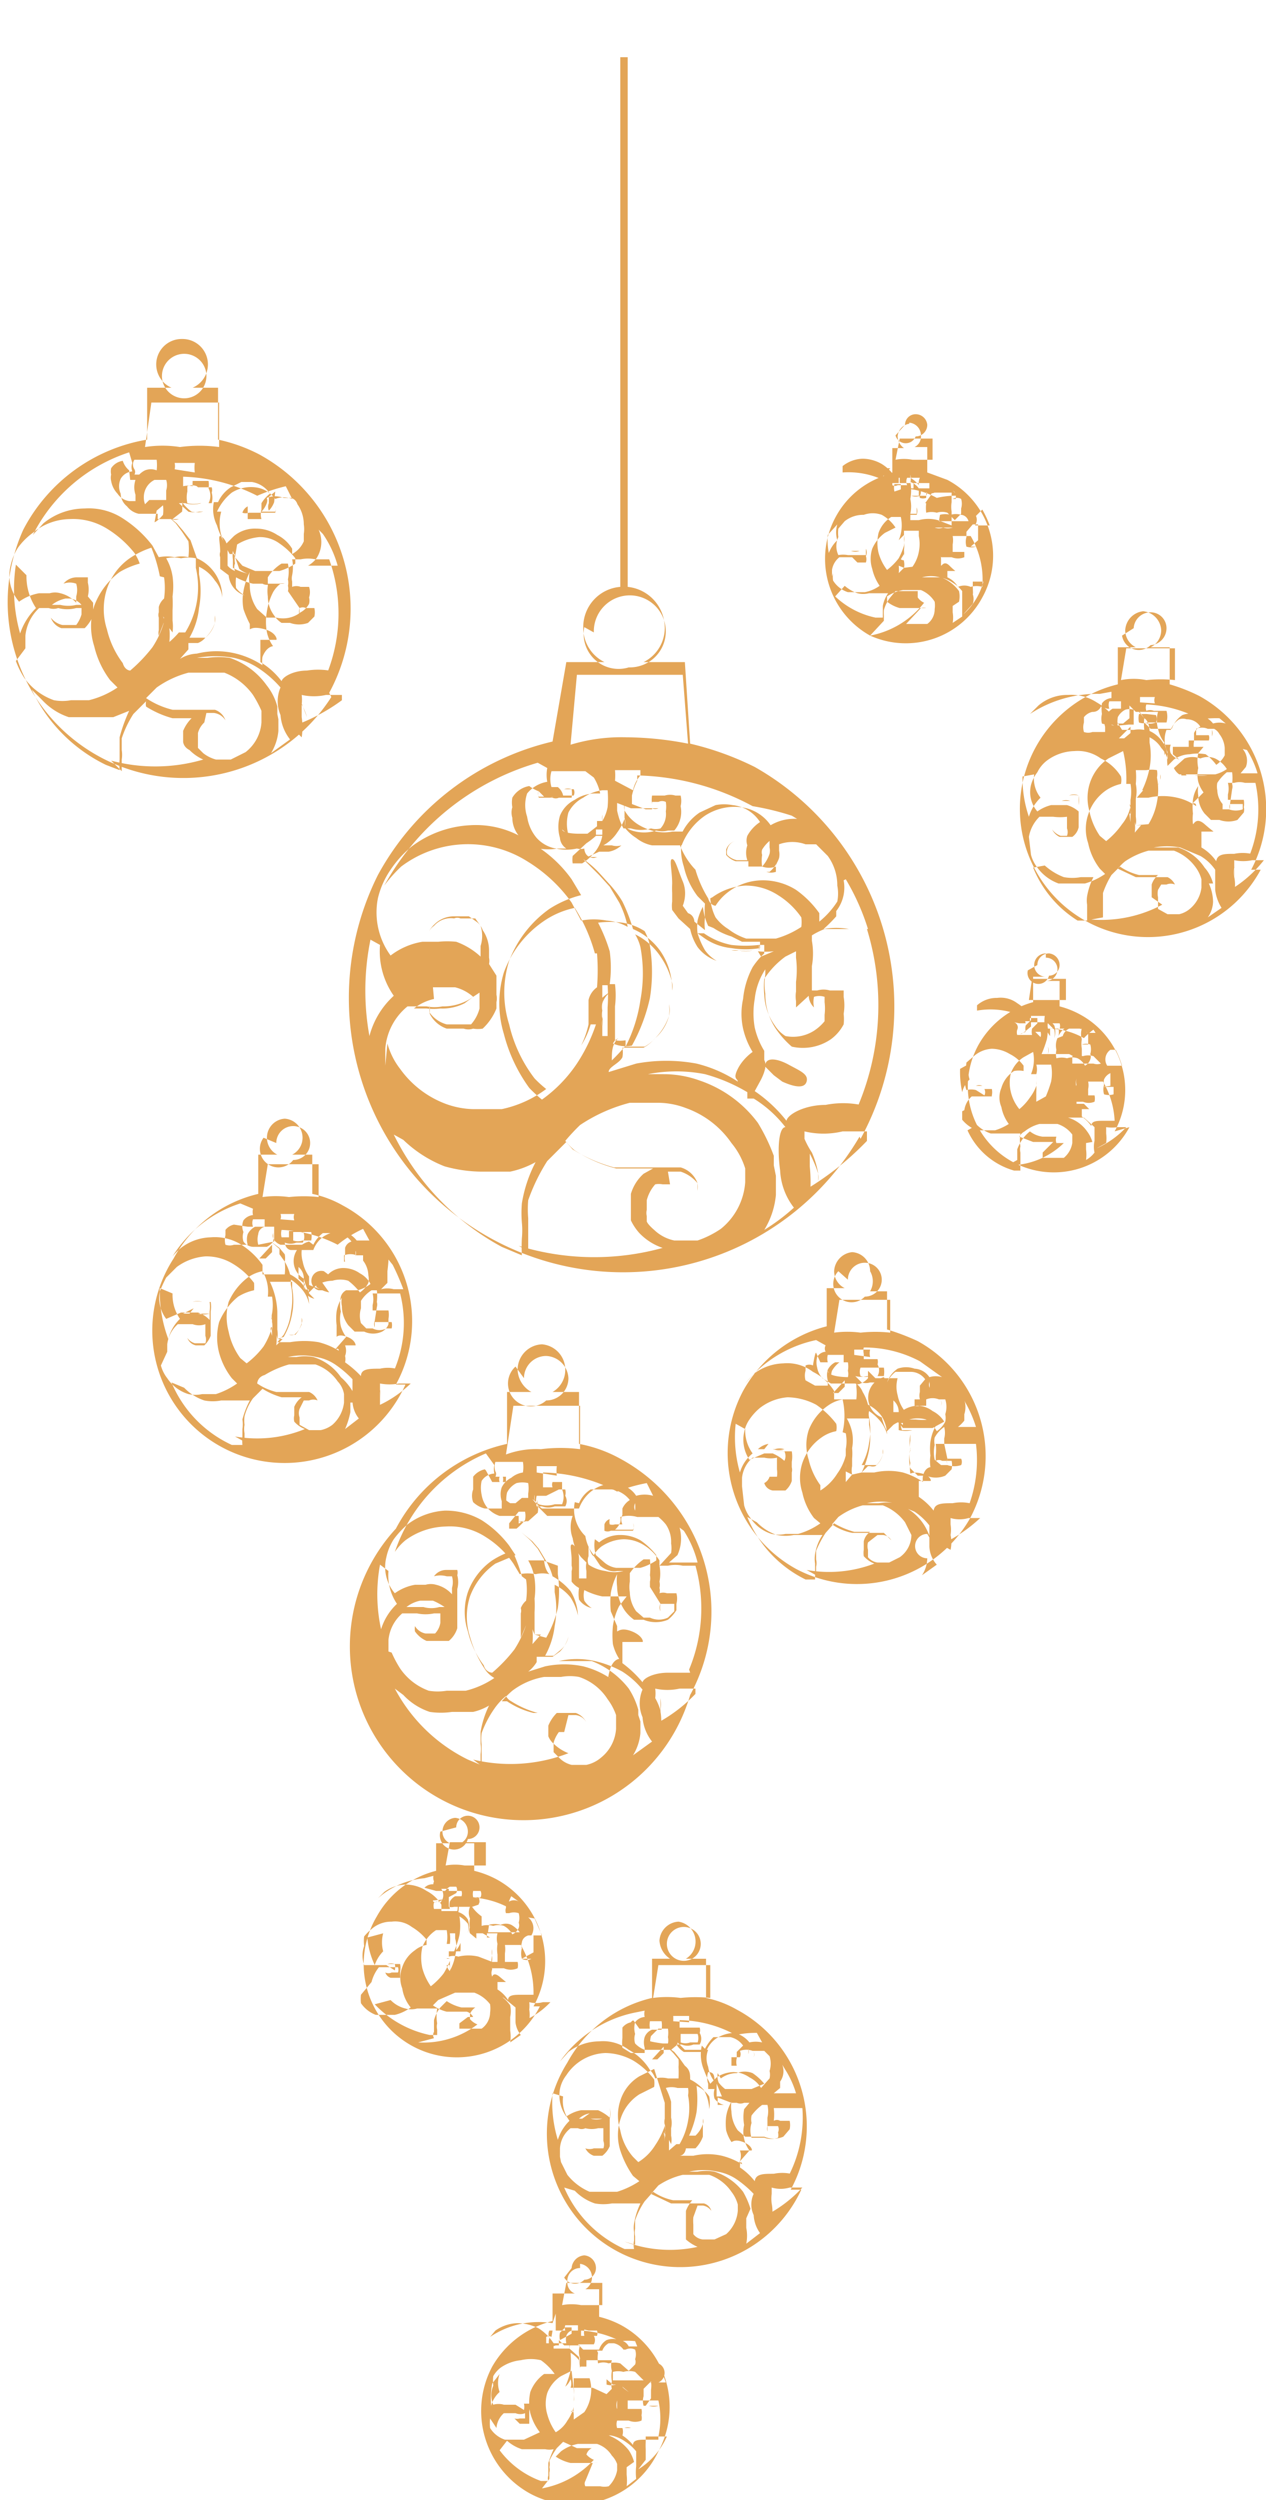 <?xml version="1.0" encoding="UTF-8"?> <svg xmlns="http://www.w3.org/2000/svg" viewBox="0 0 11.96 23.6"> <defs> <style>.cls-1{fill:#e3a557;}</style> </defs> <title>NY4Asset 3</title> <g id="Layer_2" data-name="Layer 2"> <g id="Layer_1-2" data-name="Layer 1"> <path class="cls-1" d="M473.89,273.54a1.66,1.66,0,0,0-.66-2.25,1.53,1.53,0,0,0-.39-.14l0-.49h-.24a.24.24,0,0,0-.1-.46V267h0v3.2a.24.24,0,0,0-.1.46h-.23l0,.49A1.62,1.62,0,0,0,471,272a1.66,1.66,0,0,0,2.91,1.58Zm0-.21a.66.66,0,0,0-.21,0c-.13,0-.23.06-.24.1h0a.7.7,0,0,0-.2-.18l0-.07c0-.07,0-.12,0-.14l0,0,0,0h0l0,0,0,0,0,0h0l0,0c.07,0,.14,0,.15,0s0-.07-.11-.1-.13,0-.14,0,0,0,0,0h0l0,0,0-.05a1,1,0,0,1-.06-.14.47.47,0,0,1,0-.17.64.64,0,0,1,.06-.18l0,0h0v0a0,0,0,0,0,0,0,.25.25,0,0,0,0,.12.39.39,0,0,0,.07.23l.09.08,0,0h.09a.27.27,0,0,0,.23-.05.2.2,0,0,0,.08-.08h0v0a.13.13,0,0,0,0-.06.16.16,0,0,0,0-.1l0,0h0l0,0h-.08a.11.11,0,0,0-.08,0l0,0v0s0,0,0,0l0-.05a.13.13,0,0,1,0-.06.39.39,0,0,0,0-.15v0l.08,0a.34.34,0,0,1,.14,0h.13A1.53,1.53,0,0,1,473.88,273.33Zm-1.16.4h.07a.15.15,0,0,1,.11.07l0,0,0,0a.16.16,0,0,0-.1-.1h-.29l-.11,0a.77.77,0,0,1-.25-.11l0,0,.1-.1a.92.92,0,0,1,.3-.14h.17l.17,0a.6.6,0,0,1,.27.21,1.09,1.09,0,0,1,.08.15v0h0v.11a.39.39,0,0,1-.15.28l-.14.07h-.14a.34.34,0,0,1-.12-.06l-.05-.05s0,0,0,0a26875061298.06,26875061298.06,0,0,1,0-.06v-.08h0a.21.21,0,0,1,.06-.1l0,0,0,0Zm-1.71-.61h0V273a.41.41,0,0,1,.13-.26l0,0h.09a.14.14,0,0,0,.09,0,.33.33,0,0,0,.17,0l.05,0,0,0v0a0,0,0,0,1,0,0l0,0v.06h0v0a.31.31,0,0,1-.05.1l0,0-.05,0h-.08a.19.19,0,0,1-.11-.07l0,0a.1.1,0,0,0,0,0,.16.16,0,0,0,.1.1h.1l.06,0,.06,0a.36.36,0,0,0,.08-.12v-.12h0v0s0,0,0,0a.05.05,0,0,1,0,0l-.05-.06,0,0v0a.06.06,0,0,1,0,0v0h0a.28.28,0,0,0,0-.13l0-.05-.05,0-.05,0h0a.16.16,0,0,0-.13.06l0,0,0,0a.17.17,0,0,1,.12,0h0l0,0,0,0,0,0a.21.21,0,0,1,0,.12h0v0a56193310027,56193310027,0,0,0,0,.06v0a.29.29,0,0,0-.15-.09.18.18,0,0,0-.1,0h-.1a.46.46,0,0,0-.19.08h0a.38.38,0,0,1-.08-.34.51.51,0,0,1,.07-.17.62.62,0,0,1,.14-.14.56.56,0,0,1,.35-.13.61.61,0,0,1,.35.09,1,1,0,0,1,.26.23.47.47,0,0,1,.05.1.77.77,0,0,0-.19.08.7.7,0,0,0-.24.32.62.62,0,0,0,0,.38.86.86,0,0,0,.15.32l.07.07a.83.83,0,0,1-.27.12h-.17a.45.45,0,0,1-.16,0,.58.58,0,0,1-.28-.21.8.8,0,0,1-.08-.16Zm.29-.47h.13a.17.17,0,0,1,.11.06l-.05,0a.33.33,0,0,1-.15,0h-.08l0,0h0l0,0a.31.31,0,0,1,.13-.06Zm1.1.32h.06a0,0,0,0,0,0,0,.76.76,0,0,1-.09.09.65.65,0,0,0,0-.13Zm0,0a.41.41,0,0,0,0-.11v-.1a1.23,1.23,0,0,0,0-.13v0h0v0h0a.68.68,0,0,0,0-.19.49.49,0,0,0-.06-.17.34.34,0,0,1,.14,0,.37.37,0,0,1,.14,0l0,.09a.81.81,0,0,1-.1.61Zm-.08-.26s0,.08,0,.11,0,.05,0,.07l0,0s0,0,0-.05v-.09a.16.16,0,0,1,.05-.08S472.32,272.69,472.32,272.7Zm0,.12a.5.5,0,0,0,0-.12v-.08h0v.13s0,.06,0,.1a.19.19,0,0,0,0,.08l0,0,0,0A.14.14,0,0,0,472.32,272.82Zm0-.38a.71.71,0,0,1,0,.2.16.16,0,0,0-.05.08.06.06,0,0,1,0,0s0,0,0,.05a.08.08,0,0,0,0,.05l0,0v0s0,.1,0,.12a.1.1,0,0,0,0,.05.06.06,0,0,1,0,0l.05-.13h0l0,0v0a.86.86,0,0,1-.11.24,1.45,1.45,0,0,1-.21.22h0s-.05,0-.07-.07a.86.86,0,0,1-.15-.32.62.62,0,0,1,0-.38.57.57,0,0,1,.23-.3.82.82,0,0,1,.19-.09A1.42,1.42,0,0,1,472.29,272.44Zm1.07,1.29v0h0v-.07a.54.54,0,0,0-.1-.2.71.71,0,0,0-.35-.26.76.76,0,0,0-.21,0h-.15l.05,0a1,1,0,0,1,.35,0,.71.71,0,0,1,.25.11s0,0,0,0l0,0a1,1,0,0,1,.19.17h0s-.06.12,0,.26a.42.42,0,0,0,.09.23l-.18.13a.48.48,0,0,0,.07-.21v-.11Zm-.56-2v0h0a.33.33,0,0,1,.12-.14l.1-.05h.1a.25.25,0,0,1,.17.11h0a.34.34,0,0,0-.08.09h0v0s0,0,0,.06a.16.16,0,0,0,0,.09h-.07l-.06,0v0a56193310017,56193310017,0,0,0,0-.06v0s0,0,0-.06h0a.1.1,0,0,0-.05.06,0,0,0,0,1,0,0s0,0,0,0a0,0,0,0,0,0,0l0,0a.09.09,0,0,0,.06,0h.07l0,0,0,0h.1l.08,0,0,0,0,0h0v0a.11.11,0,0,0,0-.07h0l0,0a.08.08,0,0,1,0,.06,0,0,0,0,1,0,0h0l0,0,0,0h-.13v0l0,0,0,0a.22.22,0,0,0,.05-.08.07.07,0,0,0,0-.05v0h0v0a.22.22,0,0,1,.16,0h.06l0,0s.05,0,.07.06a.33.33,0,0,1,.06.19.29.29,0,0,1,0,.09v.07h0a.25.25,0,0,1-.11.12s0,0,0-.05a.35.35,0,0,0-.14-.13.36.36,0,0,0-.2-.06.31.31,0,0,0-.21.07l-.08.08s0,0,0,0a.75.75,0,0,1-.08-.18A.34.34,0,0,1,472.8,271.74Zm.53,0h0v0s0,0,0,0a.22.22,0,0,1-.05.08l0,0a.09.09,0,0,1,0-.07v-.06h0l.06-.05Zm.24,1h0s0,.06,0,.07l0,0,0,0a.12.12,0,0,1,0-.07v0h0l0,0h0a.07.07,0,0,1,.06,0h.08v0l0,0a.19.19,0,0,1,0,.08,0,0,0,0,1,0,0s0,0,0,0h0l-.06.06a.25.25,0,0,1-.17,0h-.08a.23.23,0,0,1-.07-.07.3.3,0,0,1-.06-.18.38.38,0,0,1,0-.1v-.08a.4.4,0,0,1,.13-.13l.06,0,0,0a.38.38,0,0,1,0,.15.13.13,0,0,1,0,.06.09.09,0,0,1,0,.05v0Zm.22-.7a1,1,0,0,1,.14.3h0l-.05,0-.07,0h-.16a.27.27,0,0,0,.08-.07v0h0l0,0a0,0,0,0,1,0,0s0,0,0,0A.28.28,0,0,0,473.79,272Zm-.81.1a.48.48,0,0,1,.21-.07.31.31,0,0,1,.19.06.67.67,0,0,1,.15.14s0,0,0,.05h0a.51.51,0,0,1-.15.07l-.14,0h0v0h0l0,0h-.09l-.12-.05-.07-.08Zm.14.23.06,0h.05v0h-.1l-.07,0h0v0h.05Zm0,0h.09l0,0h0l-.06,0Zm-.12,0a.24.24,0,0,0,.1.05h0v0h0l.07,0,.05,0h.06v0h-.17a.49.49,0,0,1-.17-.06l0,0v-.08a.3.3,0,0,1,0-.08Zm.26.14h.1s0,0-.08,0h0Zm.17,0a.1.1,0,0,0-.05,0l0,0h0Zm.07-.8a.22.22,0,0,0-.16,0h0a.27.27,0,0,0-.19-.11.34.34,0,0,0-.22.05.49.49,0,0,0-.14.18h-.17a.21.21,0,0,1-.1,0l-.09-.08v0h0v0l.06,0a.25.25,0,0,0,.15,0l.07,0h0v0a.15.15,0,0,0,0-.14.19.19,0,0,0,0-.07h0l0,0-.07,0h-.08v0h0a.43.43,0,0,0,0,.05v0h0v0l0,0,0,0a.19.19,0,0,0-.09,0h0v0l0-.09,0,0,0,0h0a1.65,1.65,0,0,1,.7.18A1.58,1.58,0,0,1,473.48,271.59Zm-1.13,0h0s0,0,0-.05v.07Zm-.33-.18h0v0h0a.06.06,0,0,1,0,0h0l0,0s0,0,0,0v0Zm-.07,0h0l0,0,.06,0h0v0h0l0,0h-.07l0,0v0l0,0H472l0,0h.12a.07.07,0,0,0,0-.05v0h0v0s0,0,0,0h-.07v0a.05.05,0,0,0,0-.05l0,0h0a.08.08,0,0,1,0-.09h0l.15,0h.06l0,0h0a.42.42,0,0,1,0,.1h0a.15.15,0,0,0-.11,0,.2.2,0,0,0-.09.09.22.22,0,0,0,0,.14s0,0,0,.06H472a.16.16,0,0,1-.11-.07.23.23,0,0,1-.06-.12.13.13,0,0,1,0-.06.14.14,0,0,1,0-.06.16.16,0,0,1,.11-.07h0A.19.19,0,0,0,472,271.44Zm.64.07h0a0,0,0,0,0,.05,0h-.06v0h0a.08.08,0,0,1,0,0h.14v0h0a.08.08,0,0,1,0,.05.19.19,0,0,1,0,.1h-.11a.25.25,0,0,1-.12,0l0,0h0a.25.25,0,0,1,0-.11v-.05s0,0,0,0a.12.12,0,0,1,.09,0l0,0,0,0v0Zm-.22-.17a.14.14,0,0,0,0-.06h0v0l0,0h.19l0,0,0,0a.39.39,0,0,0,0,.09Zm-.28.33a.19.19,0,0,1,0-.13.18.18,0,0,1,.09-.1l.11,0h0a.17.17,0,0,1,0,.1l0,.09h0s0,0,0,0v0a.05.05,0,0,0,0,0h-.05v0l-.06,0-.05,0Zm.17,0,0,0a0,0,0,0,0,0,0h0v0s0,0,0,0l0,0h0Zm0,0v0h0v0l0,0Zm-.06.06s0,0,.06-.05h0l0,0,0,0,0,0h0a.36.36,0,0,1,0,.09s-.05.06-.08.07h0s0,0,0,0,0,0,0,0Zm.2-.2h0s0,0,0,0,0,0,0,0h0Zm-.15-1.07a.21.21,0,1,1,.42,0,.21.21,0,0,1-.42,0Zm-.1.25h.64l0,.42a1.39,1.39,0,0,0-.37,0,1.06,1.06,0,0,0-.33,0Zm-.18.57a.11.11,0,0,0,0,.08h0a.14.14,0,0,0-.11.07.17.17,0,0,0,0,.14.16.16,0,0,0,.06.12.19.19,0,0,0,.11.07h.13l.05,0s0,0,0,.05h.06l-.06,0h0l.07,0h.06a.1.1,0,0,0,.07,0h0l-.06,0,0,0h0l.09-.07a.36.36,0,0,0,0-.09h0v0a.07.07,0,0,1,0,.05l0,0h0a.13.13,0,0,0,0-.06v0h0a0,0,0,0,0,0,0,.07.07,0,0,0,0-.05.11.11,0,0,0,0,.06.38.38,0,0,0,.09.09.25.25,0,0,0,.11,0h.17a.41.41,0,0,0,0,.22,1,1,0,0,0,.08.18l.05,0a.32.32,0,0,0,0,.09.09.09,0,0,0,0,.07.18.18,0,0,1-.07-.05l0,0,0,0h0l0,0s0-.07,0-.15-.05-.13-.07-.13,0,.07,0,.15a.08.08,0,0,0,0,.05h0v0l0,.05h0v0l0,0,0,.06.08.06a.22.22,0,0,0,.15.19h0a.27.27,0,0,1-.08-.07.42.42,0,0,1,0-.1l0,0a.59.59,0,0,0,.16.06h.17a0,0,0,0,0,0,0h0v0l0,0a.08.08,0,0,1-.08,0h0l.09,0,0,0h0v0a0,0,0,0,0,0,0h0l.08,0a.27.27,0,0,0-.07.08.6.6,0,0,0-.06.19.55.55,0,0,0,0,.18.35.35,0,0,0,.06.14h0s-.06,0-.1.1a.24.24,0,0,0,0,.08.8.8,0,0,0-.25-.11.77.77,0,0,0-.37,0,.33.33,0,0,0-.16.05l.08-.09,0-.06h.09l0,0a.18.18,0,0,0,.07-.05.28.28,0,0,0,.09-.14s0,0,0-.07a.17.17,0,0,1,0,.07.34.34,0,0,1-.09.14l-.06,0,0,0h-.09a.71.71,0,0,0,.09-.28.86.86,0,0,0,0-.32l0-.07a.37.37,0,0,1,.15.13.29.29,0,0,1,.07.16.06.06,0,0,1,0,0v0a.4.4,0,0,0-.24-.37l-.06-.17-.07-.09-.06-.07-.11-.09,0,0,0,0,.1.09.06.08.06.09a.66.66,0,0,1,0,.15.28.28,0,0,0-.13,0,.38.38,0,0,0-.15,0l-.06-.11a1.09,1.09,0,0,0-.27-.25.59.59,0,0,0-.37-.1.62.62,0,0,0-.39.14l-.1.11a0,0,0,0,0,0,0A1.56,1.56,0,0,1,472,271.27Zm-1,1.06a.54.54,0,0,0,.09.31h0a.61.61,0,0,0-.15.24A1.54,1.54,0,0,1,470.93,272.33Zm.15,1.18a.6.6,0,0,0,.25.16l.21,0h.21l.15-.06a1.52,1.52,0,0,0-.09.25s0,.08,0,.11v.1a.56.56,0,0,0,0,.1l-.13-.05A1.49,1.49,0,0,1,471.08,273.51Zm.75.67v-.11a.28.28,0,0,0,0-.09l0-.11a1,1,0,0,1,.11-.23l.12-.12a.12.12,0,0,0,0,.05.91.91,0,0,0,.25.11l.11,0h.13l-.06,0a.36.36,0,0,0-.08.12V274h0v0a.08.08,0,0,1,0,0l0,0s0,.05.06.08a.43.43,0,0,0,.13.09A1.61,1.61,0,0,1,471.83,274.18Zm1.7-.32a.6.6,0,0,0,0-.19l0-.13,0,0,.05.13v0a.51.51,0,0,0-.05-.12.36.36,0,0,0,0-.09l0,0a.53.53,0,0,0,.23,0l.15,0,0,.05A1.76,1.76,0,0,1,473.53,273.86Z" transform="translate(-470.78 -267)"></path> <path class="cls-1" d="M474.52,280.07a1.24,1.24,0,0,0-.5-1.69,1,1,0,0,0-.29-.11l0-.37h-.19a.18.18,0,0,0-.07-.34v-3.5h0v3.5a.18.18,0,0,0-.07.34h-.18l0,.37a1.23,1.23,0,0,0-.8.61,1.25,1.25,0,1,0,2.19,1.19Zm0-.15a.34.34,0,0,0-.15,0c-.1,0-.18,0-.18.07h0a1,1,0,0,0-.15-.13.13.13,0,0,0,0-.06.14.14,0,0,0,0-.1l0,0,0,0h0l0,0h0l0,0,.1,0s0-.05-.08-.08-.1,0-.1,0,0,0,0,0h0l0,0,0,0s0-.07,0-.11a.53.53,0,0,1,0-.13.35.35,0,0,1,.05-.13v0h0v0a.19.19,0,0,0,0,.08.3.3,0,0,0,.06.18l.06.06h.09a.2.2,0,0,0,.17,0,.13.13,0,0,0,.06-.07h0s0,0,0-.05a.24.24,0,0,0,0-.08l0,0h-.09l-.06,0h0l0,0a.06.06,0,0,1,0,0v-.05a.22.22,0,0,0,0-.11v0l.06,0h.2A1.13,1.13,0,0,1,474.51,279.92Zm-.87.3h.05a.1.1,0,0,1,.08,0s0,0,0,0,0,0,0,0a.15.15,0,0,0-.08-.08h-.22l-.09,0a.55.55,0,0,1-.18-.08l0,0s0-.06.07-.08a.94.94,0,0,1,.23-.1h.13l.12,0a.42.42,0,0,1,.21.16.23.23,0,0,1,.06.12v0h0v.08a.33.33,0,0,1-.11.21.27.27,0,0,1-.11.05h-.11l-.09-.05,0,0,0,0v-.07s0,0,0,0h0a.12.12,0,0,1,0-.08s0,0,0,0l0,0Zm-1.29-.46h0v-.07a.3.3,0,0,1,.1-.19l0,0h.14a.17.17,0,0,0,.12,0l0,0s0,0,0,0v.11h0a.1.1,0,0,1,0,.07l0,0h-.1a.13.13,0,0,1-.07-.05l0,0a.1.1,0,0,0,0,0,.11.11,0,0,0,.08.07h.08l0,0,0,0a.24.24,0,0,0,.06-.09v-.09h0v0l0,0,0-.05v-.09h0a.24.24,0,0,0,0-.09l0,0,0,0h-.08a.19.19,0,0,0-.09,0l0,0,0,0a.13.13,0,0,1,.09,0h.07l0,0,0,0a.29.29,0,0,1,0,.09h0v.08a.26.26,0,0,0-.11-.07l-.08,0h-.08l-.14.06h0a.33.33,0,0,1-.06-.26,1.39,1.39,0,0,1,.06-.13l.1-.1a.52.52,0,0,1,.27-.1.48.48,0,0,1,.26.07.7.7,0,0,1,.2.18.43.43,0,0,1,0,.07.47.47,0,0,0-.15.06.61.61,0,0,0-.18.24.57.57,0,0,0,0,.29.68.68,0,0,0,.12.24l.05.05a.75.75,0,0,1-.2.1h-.13a.31.31,0,0,1-.13,0,.37.37,0,0,1-.2-.15.34.34,0,0,1-.06-.12Zm.21-.36h.11l.08,0,0,0a.2.2,0,0,1-.11,0h-.14l.1-.05Zm.83.24h.05s0,0,0,0l-.06.06a.36.36,0,0,0,0-.1Zm0,0a.28.28,0,0,0,0-.09v-.07s0-.08,0-.1h0v0h0a.72.72,0,0,0-.07-.28h.11l.1,0,0,.06a.65.65,0,0,1,0,.24.65.65,0,0,1-.08.22Zm-.05-.2s0,.06,0,.09a.43.43,0,0,0,0,.05v0s0,0,0,0v-.07l0-.05S473.34,279.43,473.34,279.44Zm0,.09s0-.06,0-.09v-.06h0v.1a.17.17,0,0,1,0,.07s0,0,0,.06h0S473.33,279.55,473.34,279.53Zm0-.29a.47.47,0,0,1,0,.16.1.1,0,0,0,0,.05v.08s0,0,0,0v0a.46.46,0,0,1,0,.09v0a.39.39,0,0,0,0-.09h0l0,0h0a.71.71,0,0,1-.08.18.81.81,0,0,1-.16.16h0l-.06-.05a.64.64,0,0,1-.11-.25.53.53,0,0,1,0-.28.58.58,0,0,1,.18-.23.35.35,0,0,1,.14-.06A.38.38,0,0,1,473.31,279.24Zm.81,1h0v0A.55.55,0,0,0,474,280a.49.49,0,0,0-.26-.19.45.45,0,0,0-.16,0h-.08a.61.61,0,0,1,.27,0,.46.46,0,0,1,.19.08v0l0,0a1,1,0,0,1,.15.13h0s0,.09,0,.2a.27.27,0,0,0,.06.17l-.13.1a.75.75,0,0,0,.05-.16v-.09Zm-.42-1.49v0h0a.31.31,0,0,1,.09-.11l.07,0h.07a.2.2,0,0,1,.13.08h0a.09.09,0,0,0-.06.06h0v.06a.15.15,0,0,0,0,.07H474a.05.05,0,0,1,0,0v0s0,0,0,0v0l0,0h0s0,0,0,0v0a0,0,0,0,1,0,0l0,0,0,0H474l0,0h.15l0,0v0h0a0,0,0,0,0,0,0s0,0,0,0,0,0,0,0,0,0,0,0a0,0,0,0,1,0,0h0l0,0h-.12l0,0,0-.06a.06.06,0,0,0,0,0v0h0a.17.17,0,0,1,.12,0h.06l0,.05a.24.24,0,0,1,.05.14.17.17,0,0,1,0,.07v0h0v0h0a.24.24,0,0,1-.08.09l0,0a.57.57,0,0,0-.11-.11.26.26,0,0,0-.15,0,.3.3,0,0,0-.16.05l-.06.06,0,0a.5.5,0,0,1-.05-.13A.19.19,0,0,1,473.7,278.72Zm.4,0h0v.05a.13.13,0,0,1,0,.06h0a.43.43,0,0,1,0-.05v0h0a.1.1,0,0,1,.05,0Zm.18.72h0a.08.08,0,0,0,0,.06h0l0,0s0,0,0-.05h.16v0a.13.13,0,0,1,0,.06,0,0,0,0,1,0,0h0l-.05,0a.14.14,0,0,1-.13,0h-.06l-.05-.05a.24.24,0,0,1,0-.14s0,0,0-.07h0v0h0a.32.32,0,0,1,.1-.1l.05,0v0a.45.45,0,0,1,0,.11.09.09,0,0,1,0,.05.08.08,0,0,1,0,0v0Zm.17-.53a2.29,2.29,0,0,1,.1.23h-.09a.24.24,0,0,0-.12,0h0l.06-.06h0V279S474.45,278.92,474.45,278.89Zm-.61.09a.2.2,0,0,1,.15-.06.27.27,0,0,1,.15.05.24.24,0,0,1,.1.1.05.05,0,0,1,0,0h0a.34.34,0,0,1-.12.06H474l0,0h-.07l-.08,0-.06,0A.09.09,0,0,1,473.84,279Zm.1.17h0l-.05,0h0Zm0,0H474v0h-.08Zm-.09,0,.08,0h0l.05,0,0,0h0v0h-.13a.33.33,0,0,1-.12-.05l0,0a.13.13,0,0,1,0-.06.14.14,0,0,1,0-.06Zm.2.11h.07l-.06,0h0Zm.12,0,0,0,0,0h0Zm.06-.6-.12,0h0a.26.26,0,0,0-.14-.09.34.34,0,0,0-.17.05.27.27,0,0,0-.1.13h-.13l-.08,0s-.05,0-.06-.07h0l0,0a.15.15,0,0,0,.11,0l.06,0h0a.11.11,0,0,0,0-.11.07.07,0,0,0,0,0h0l0,0h-.13v.06h0v0l0,0h0l-.07,0h0s0,0,0,0a.14.14,0,0,1,0-.07v0l0,0h0a1.27,1.27,0,0,1,.53.14A1.12,1.12,0,0,1,474.21,278.6Zm-.85,0h0a.08.08,0,0,1,0,0,.06.06,0,0,1,0,0Zm-.25-.13h0s0,0,0,0h0l0,0,0,0v0Zm-.05,0h.07l0,0h-.05a0,0,0,0,1,0,0v0a0,0,0,0,0,0,0h.05l0,0h.09s0,0,0,0h0v0h-.06a0,0,0,0,1,0,0h0a0,0,0,0,1,0,0h-.05v0s0,0,0,0l0,0h0a.1.1,0,0,1,0-.07h0l.11,0h0l0,0h0l0,.07h0l-.09,0a.16.16,0,0,0-.07.07.17.17,0,0,0,0,.1s0,0,0,0h-.13a.12.12,0,0,1-.08,0,.18.18,0,0,1,0-.09v-.05a.08.08,0,0,1,0,0,.14.14,0,0,1,.08-.05h0Zm.48.05h0v0h0a0,0,0,0,1,0,0h.12s0,0,0,0a.19.19,0,0,1,0,.08h-.08a.14.14,0,0,1-.09,0l0,0h0l0-.08s0,0,0,0h0l.07,0,0,0h0l0,0Zm-.17-.12a.07.07,0,0,0,0-.05h0v0l0,0h.13s0,0,0,0a.09.09,0,0,0,0,.06Zm-.21.24a.18.18,0,0,1,0-.1s0-.05.06-.07l.09,0h0v.08l0,.06h0a0,0,0,0,0,0,0h0v0h0s0,0,0,0l0,0,0,0Zm.13,0,0,0v0h0l0,0,0,0h0Zm0,0s0,0,0,0h0v0l0,0Zm0,0,0,0h0l0,0,0,0v0h0l0,.07-.06.06h-.06l0,0Zm.15-.15h0a0,0,0,0,0,0,0v0h0Zm-.11-.81a.16.16,0,0,1,.16-.16.16.16,0,0,1,0,.32A.16.16,0,0,1,473.27,277.74Zm-.08.2h.48l0,.31a1.28,1.28,0,0,0-.28,0,.9.9,0,0,0-.25,0Zm-.14.42a.13.13,0,0,0,0,.06h0a.13.13,0,0,0-.09.05.14.14,0,0,0,0,.11.15.15,0,0,0,0,.09.12.12,0,0,0,.09.05h.13l0,0h0l-.05,0h0l.05,0h0l.06,0h-.06s0,0,0,0h0a.15.15,0,0,0,.06-.05.25.25,0,0,0,0-.07h0a.09.09,0,0,1,0,.05h0a.08.08,0,0,0,0,0v0h0v-.06a.08.08,0,0,0,0,.05.13.13,0,0,0,.07.06l.07,0h.14a.29.29,0,0,0,0,.16.35.35,0,0,0,.06.14l0,0,0,.07v.05a.1.1,0,0,1-.05,0l0,0,0,0h0a0,0,0,0,0,0,0s0-.05,0-.11a.14.14,0,0,0-.05-.1s0,.05,0,.11,0,0,0,0h0v0l0,0h0l0,0,0,0,.06.05a.11.11,0,0,0,0,.08.15.15,0,0,0,.09.06h0l-.05-.05a.2.2,0,0,1,0-.08l0,0,.13.05H474s0,0,0,0h0v0h0l-.06,0H474l0,0h0v0s0,0,0,0h0l.05,0a.1.1,0,0,0-.05.06.33.33,0,0,0,0,.14.32.32,0,0,0,0,.14.31.31,0,0,0,.05.1h0s0,0-.07.08,0,0,0,.05a.68.68,0,0,0-.19-.08.81.81,0,0,0-.27,0l-.12,0,.06-.07s0,0,0,0,0,0,0,0h.05a.1.1,0,0,0,.05,0,.23.23,0,0,0,.07-.1v-.06a.07.07,0,0,1,0,.05.29.29,0,0,1-.06.11s0,0-.05,0l0,0h-.06a.57.57,0,0,0,.07-.22.64.64,0,0,0,0-.24.14.14,0,0,1,0-.06.52.52,0,0,1,.11.1.31.31,0,0,1,.06.13v0h0a.34.34,0,0,0-.05-.17.35.35,0,0,0-.13-.11.43.43,0,0,0-.05-.12.18.18,0,0,0,0-.07l-.05-.06-.08-.06,0,0,0,0,.08.07,0,.05.05.07a.56.56,0,0,1,0,.12l-.1,0-.11,0,0-.09a.73.73,0,0,0-.2-.19.47.47,0,0,0-.29-.07.48.48,0,0,0-.28.1.6.6,0,0,0-.08.08v0A1.18,1.18,0,0,1,473.05,278.36Zm-.76.8a.4.4,0,0,0,.07.24h0a.4.4,0,0,0-.11.19A1.26,1.26,0,0,1,472.29,279.16Zm.11.89a.47.47,0,0,0,.19.12.41.41,0,0,0,.16,0h.15l.12,0a.83.83,0,0,0-.07.18.28.28,0,0,1,0,.09v.07a.45.45,0,0,0,0,.08l-.1,0A1.13,1.13,0,0,1,472.4,280.05Zm.57.51v-.08a.22.22,0,0,1,0-.08.31.31,0,0,1,0-.08.51.51,0,0,1,.08-.17l.09-.09,0,0a.71.71,0,0,0,.18.08h.19l0,0a.22.22,0,0,0-.07.09h0v.08h0a0,0,0,0,1,0,0l0,0a.13.13,0,0,0,0,.06.26.26,0,0,0,.1.07A1.19,1.19,0,0,1,473,280.56Zm1.28-.25v-.14l0-.1,0,0a.26.26,0,0,1,0,.1v0a.23.23,0,0,0,0-.09l0-.07,0,0a.48.48,0,0,0,.18,0l.11,0,0,0A1.09,1.09,0,0,1,474.25,280.31Z" transform="translate(-470.78 -267)"></path> <path class="cls-1" d="M477.3,283a1.64,1.64,0,0,0-.66-2.23,1.3,1.3,0,0,0-.39-.14l0-.49H476a.24.24,0,0,0,.12-.21.24.24,0,0,0-.22-.24v-.79h0v.79a.24.24,0,0,0-.23.24.25.25,0,0,0,.13.21h-.23l0,.49a1.57,1.57,0,0,0-1.05.8A1.64,1.64,0,1,0,477.3,283Zm0-.21h-.21c-.13,0-.23.05-.24.09h0a1.09,1.09,0,0,0-.19-.18l0-.07c0-.06,0-.11,0-.13l0,0,0,0h0l0,0h0l0,0h0l.05,0c.07,0,.13,0,.14,0s0-.06-.1-.1-.13,0-.14,0,0,0,0,0h0l0,0,0-.05-.06-.14a.91.91,0,0,1,0-.17.64.64,0,0,1,.06-.18l0,0h0v0a0,0,0,0,0,0,0v0a.5.5,0,0,0,0,.12.41.41,0,0,0,.07.22.38.38,0,0,0,.09.09l0,0h.09a.3.3,0,0,0,.23,0,.34.34,0,0,0,.08-.09h0v0s0,0,0-.06a.19.19,0,0,0,0-.1s0,0,0,0h0l0,0h-.09a.11.11,0,0,0-.07,0l0,0a0,0,0,0,0,0,0s0,0,0,0a.09.09,0,0,0,0-.05.13.13,0,0,0,0-.06.38.38,0,0,0,0-.15v0l.08,0a.33.33,0,0,1,.14,0h.12A1.5,1.5,0,0,1,477.29,282.76Zm-1.15.4h.07a.13.13,0,0,1,.1.07.06.06,0,0,1,0,0,.18.18,0,0,0,0,0,.18.18,0,0,0-.1-.09h-.29l-.11,0a.77.77,0,0,1-.25-.11l-.05,0a.94.94,0,0,1,.1-.1.69.69,0,0,1,.3-.13h.16a.47.47,0,0,1,.17,0,.51.51,0,0,1,.27.21.55.55,0,0,1,.08.15v.06h0v.07s0,0,0,0a.38.38,0,0,1-.14.27.31.31,0,0,1-.14.07h-.14a.24.24,0,0,1-.12-.07l-.05-.05,0,0a0,0,0,0,0,0,0v-.09h0a.31.31,0,0,1,.05-.1l0,0,.05,0Zm-1.7-.6v0h0v-.11a.38.38,0,0,1,.13-.25l0,0h0l.05,0h.09a.38.38,0,0,0,.16,0l.06,0,0,0,0,0v.09s0,0,0,0h0a.19.19,0,0,1-.05.1s0,0,0,0l0,0h-.09a.15.15,0,0,1-.1-.07l0,0a.18.18,0,0,0,0,.05.26.26,0,0,0,.11.09h.1l.06,0,.05,0a.25.25,0,0,0,.08-.12h0v0s0,0,0,0v0h0v0a.08.08,0,0,0,0,0s0,0,0,0l0-.06V282a.06.06,0,0,0,0,0v0h0a.25.25,0,0,0,0-.13.1.1,0,0,0,0-.05l0,0-.05,0h-.05a.14.14,0,0,0-.12.06l0,0,0,0a.22.22,0,0,1,.12,0h.05l0,0,0,0,0,0a.2.2,0,0,1,0,.11v0a56193310027,56193310027,0,0,0,0,.06v0a.29.29,0,0,0-.15-.09.18.18,0,0,0-.1,0h-.1a.46.46,0,0,0-.19.08h0a.38.38,0,0,1-.08-.34.51.51,0,0,1,.07-.17.86.86,0,0,1,.13-.14.65.65,0,0,1,.35-.13.68.68,0,0,1,.35.09,1,1,0,0,1,.26.24l.06.09-.19.08a.66.66,0,0,0-.24.31.62.62,0,0,0,0,.38,1.05,1.05,0,0,0,.15.32.27.27,0,0,0,.08.07.83.83,0,0,1-.27.12H475a.51.51,0,0,1-.17,0,.56.56,0,0,1-.27-.21,1.09,1.09,0,0,1-.08-.15Zm.28-.48h.14a.6.6,0,0,1,.11.06l-.05,0a.27.27,0,0,1-.15,0h-.16s0,0,0,0a.31.31,0,0,1,.13-.06h0Zm1.1.32.06,0,0,0-.08.09a.74.74,0,0,0,0-.14Zm0,0s0-.08,0-.11v-.1a1.23,1.23,0,0,0,0-.13v0h0v0l0,0h0a.68.68,0,0,0,0-.19.49.49,0,0,0-.06-.17l.14,0,.14.05,0,.08a1.13,1.13,0,0,1,0,.32,1.08,1.08,0,0,1-.11.28Zm-.08-.26s0,.08,0,.11,0,.05,0,.07l0,0s0,0,0-.05v-.09a.16.16,0,0,1,.05-.08S475.74,282.12,475.74,282.14Zm0,.11a.36.36,0,0,0,0-.11v-.08h0l0,0v.15a.28.28,0,0,0,0,.09.31.31,0,0,0,0,.08h0l0,0A.19.19,0,0,0,475.74,282.25Zm0-.37a.71.71,0,0,1,0,.2.18.18,0,0,0-.05.07.09.09,0,0,1,0,.05s0,0,0,.05,0,0,0,.05a0,0,0,0,0,0,0v0l0,.13,0,0,0,0,.05-.12v0l0,0v0a1,1,0,0,1-.11.23,1.45,1.45,0,0,1-.21.22s0,0,0,0-.06,0-.08-.07a.86.86,0,0,1-.15-.32.59.59,0,0,1,0-.37.62.62,0,0,1,.23-.3.82.82,0,0,1,.19-.09A1.42,1.42,0,0,1,475.71,281.88Zm1.06,1.28v0h0l0-.05a.72.72,0,0,0-.09-.2.81.81,0,0,0-.35-.26l-.21,0h-.16l.06,0a.77.77,0,0,1,.34,0,1,1,0,0,1,.26.1s0,0,0,0l0,0a.79.79,0,0,1,.19.17h0s-.06.12,0,.26a.42.42,0,0,0,.09.23l-.18.13a.48.48,0,0,0,.07-.21v-.11Zm-.56-2s0,0,0,0h0a.28.28,0,0,1,.11-.13l.1,0h.1a.27.27,0,0,1,.17.1h0a.18.18,0,0,0-.07.08h0v0s0,0,0,.06a.1.1,0,0,0,0,.09h-.07a.09.09,0,0,1-.05,0l0,0a0,0,0,0,1,0,0v0a0,0,0,0,0,0,0,.11.11,0,0,1,0-.05h0a.08.08,0,0,0-.05.05v.06s0,0,0,0l0,0a.07.07,0,0,0,.06,0h.07l0,0,0,0h.06s0,0,0,0h0l.08,0,0,0,0,0h0v0a.09.09,0,0,0,0-.07l0,0,0,0a.06.06,0,0,1,0,.06v0h0a0,0,0,0,0,0,0h-.17v0l0,0a.18.18,0,0,0,.05-.07.11.11,0,0,0,0-.05v0h0s0,0,0,0a.29.29,0,0,1,.16,0H477a.46.46,0,0,1,.07.07.29.29,0,0,1,.05.18.28.28,0,0,1,0,.09v0l0,0v0l-.11.12s0,0,0-.05a.47.47,0,0,0-.14-.14.36.36,0,0,0-.2-.06.4.4,0,0,0-.21.07.27.27,0,0,0-.07.08l0,0a.37.37,0,0,1-.08-.18A.35.35,0,0,1,476.21,281.18Zm.53,0h0v0a.08.08,0,0,1,0,0,.43.43,0,0,1,0,.07l0,0a.08.08,0,0,1,0-.07v0h0l.06-.05Zm.24.95h0v0a.07.07,0,0,0,0,.07h0a.14.14,0,0,1,0-.07v0h0l0,0,0,0h.13l0,0,0,0s0,.05,0,.07,0,0,0,0v0h0l-.06.06a.2.2,0,0,1-.17,0h-.06l0,0-.07-.06a.32.32,0,0,1-.06-.18.31.31,0,0,1,0-.1v-.08a.53.53,0,0,1,.13-.13l.06,0s0,0,0,0a.76.76,0,0,1,0,.15.13.13,0,0,1,0,.06s0,0,0,.05v0Zm.22-.69a1,1,0,0,1,.13.3h0l-.05,0-.06,0h-.16l.08-.07h0v0l0,0s0,0,0,0A.38.38,0,0,0,477.2,281.42Zm-.8.11a.31.31,0,0,1,.2-.07.38.38,0,0,1,.19.05.67.67,0,0,1,.15.14s0,0,0,.05h0a.51.51,0,0,1-.15.07l-.14,0h0a0,0,0,0,1,0,0h0l0,0h-.09a.22.22,0,0,1-.11-.05l-.08-.07A.3.3,0,0,1,476.4,281.53Zm.13.22.06,0h.05v0h-.09l-.07,0h0v0h0Zm0,0h.09l0,0h0l-.06,0Zm-.12,0a.24.24,0,0,0,.1.05h0v0h0a.15.15,0,0,0,.06,0l0,0h.06v0a.33.33,0,0,1-.17,0,.38.38,0,0,1-.16-.06l0,0a.11.11,0,0,1,0-.08s0-.05,0-.08S476.36,281.68,476.39,281.69Zm.26.14h.1s-.05,0-.08,0h0S476.66,281.84,476.65,281.83Zm.17,0-.05,0,0,0h0Zm.07-.8a.29.29,0,0,0-.16,0h0a.24.24,0,0,0-.19-.11.31.31,0,0,0-.21.05.37.37,0,0,0-.14.18H476l-.1,0a.38.38,0,0,1-.09-.09v0h0v0h0l.06.05a.25.25,0,0,0,.15,0l.07,0h0l0,0a.18.18,0,0,0,0-.14s0-.05,0-.07h0l0,0H476a.07.07,0,0,0,0,.05v0h0l0,0,0,0,0,0-.09,0h0v-.06l0-.08,0,0,0,0h0a1.58,1.58,0,0,1,.7.18A1.54,1.54,0,0,1,476.89,281Zm-1.12.05,0,0h0a.14.14,0,0,1,0-.06v.08Zm-.33-.18v0h0a.07.07,0,0,1,0-.05h.06s0,0,0,.05v0Zm-.07,0h0l0,0h0l0,0h-.07a.08.08,0,0,1,0,0v0a.06.06,0,0,0,0,0h.07l0,0h0v0h.1a.09.09,0,0,0,0-.05v0h0v0s0,0,0,0h-.07s0,0,0,0a.05.05,0,0,0,0-.05l0,0h0a.14.14,0,0,1,0-.09h0l.15,0h.06l.05,0h0a.3.3,0,0,1,0,.1h0a.22.22,0,0,0-.11.05.2.2,0,0,0-.09.09.2.2,0,0,0,0,.13s0,0,0,.07h-.16a.24.24,0,0,1-.11-.06.17.17,0,0,1,0-.12v-.06s0-.05,0-.06a.19.19,0,0,1,.11-.07h0A.14.14,0,0,0,475.37,280.88Zm.63.07h0v0a0,0,0,0,1,0,0h.06s0,0,0,0l0,0h0a.13.13,0,0,1,0,.06.1.1,0,0,1,0,.1h-.05l-.05,0a.17.17,0,0,1-.12,0l-.05,0h0v0a.21.21,0,0,1,0-.1v0h0l.09,0,0,0,0,0,0,0Zm-.21-.16s0,0,0-.06h0v0l0,0h.19l0,0,0,0a.39.39,0,0,0,0,.09Zm-.28.32a.3.3,0,0,1,0-.13.2.2,0,0,1,.09-.09.25.25,0,0,1,.11,0h0a.34.34,0,0,1,0,.1l0,.09h0s0,0,0-.05h0s0,0,0,0h-.06v0l-.06.05h-.05S475.52,281.14,475.51,281.11Zm.17,0s0,0,0,0,0,0,0,0h0v0l0,0,0,0h0Zm0,0v0h0v0l0,0Zm-.06.05.06,0h0l0,0,0,0,0,0h0a.2.2,0,0,1,0,.08.6.6,0,0,1-.08.08h-.07s0,0,0-.05Zm.2-.19h0s0,0,0,0v0h0Zm-.15-1.07a.21.21,0,0,1,.21-.21.22.22,0,0,1,.21.21.21.21,0,0,1-.21.21A.21.21,0,0,1,475.65,279.9Zm-.1.26h.63l0,.41a1.46,1.46,0,0,0-.37,0,.82.82,0,0,0-.33.05Zm-.18.56a.19.19,0,0,0,0,.08h0a.15.15,0,0,0-.12.07.31.31,0,0,0,0,.13.26.26,0,0,0,.06.13.26.26,0,0,0,.11.07h.13l.05,0s0,0,0,.05,0,0,.06,0l-.06,0h0a.11.11,0,0,0,.07,0l.06,0,.07,0h0l-.06,0h-.05l.09-.08a.2.2,0,0,0,0-.08h0v0h0v0a.13.13,0,0,1,0,.06l0,0,0,0a.11.11,0,0,0,0-.05v0h0v0s0,0,0-.05a.14.14,0,0,0,0,.06l.09.09.1,0h.14l0,0h0a.3.3,0,0,0,0,.21.37.37,0,0,0,.08.18l.05.05a.2.2,0,0,0,0,.08v.07l-.07,0,0-.05a.08.08,0,0,1,0,0h0l0,0s0-.07,0-.14-.05-.14-.07-.13,0,.07,0,.14,0,0,0,.06v0a.08.08,0,0,1,0,.05h0l0,.05,0,.05a.22.22,0,0,0,.07.06.36.36,0,0,0,0,.11.2.2,0,0,0,.12.08h0a.23.23,0,0,1-.07-.07.21.21,0,0,1,0-.1l0,0a.67.67,0,0,0,.17.06h.16a0,0,0,0,1,0,0h0l0,0,0,0-.09,0h0l.09,0,0,0h0v0a0,0,0,0,0,0,0h0l.07,0-.07.09a.6.6,0,0,0-.06.19.88.88,0,0,0,0,.17.45.45,0,0,0,.06.14h0s-.06,0-.09.11,0,.05,0,.07a.82.82,0,0,0-.25-.11.87.87,0,0,0-.36,0l-.16.05a.34.34,0,0,0,.08-.09l0-.05H476l0,0h0s0,0,.07-.05a.32.32,0,0,0,.08-.14s0-.05,0-.07,0,.05,0,.07a.22.22,0,0,1-.08.13l-.06.05,0,0h-.08a.76.76,0,0,0,.09-.28.86.86,0,0,0,0-.32l0-.07a.44.44,0,0,1,.15.12.51.51,0,0,1,.07.17s0,0,0,0v0a.48.48,0,0,0-.07-.23.58.58,0,0,0-.17-.14.59.59,0,0,0-.07-.16l-.06-.1-.06-.07-.11-.09,0,0,0,0s.06.05.1.09l.06.07.06.1s0,.09.05.14a.28.28,0,0,0-.13,0,.38.38,0,0,0-.15,0l-.06-.1a.88.88,0,0,0-.26-.25.62.62,0,0,0-.38-.1.67.67,0,0,0-.38.13.52.52,0,0,0-.1.11,0,0,0,0,0,0,0A1.55,1.55,0,0,1,475.37,280.72Zm-1,1a.48.48,0,0,0,.08.31h0a.55.55,0,0,0-.15.24A1.55,1.55,0,0,1,474.37,281.77Zm.14,1.17a.6.6,0,0,0,.25.16.71.71,0,0,0,.21,0h.2a.52.52,0,0,0,.15-.06.9.9,0,0,0-.08.25s0,.08,0,.11a.33.33,0,0,1,0,.1s0,.07,0,.1l-.12-.05A1.56,1.56,0,0,1,474.51,282.94Zm.74.67v-.11s0-.06,0-.09a.43.43,0,0,1,0-.11,1,1,0,0,1,.12-.23.6.6,0,0,1,.11-.12.12.12,0,0,0,.05.05.91.91,0,0,0,.25.11l.11,0h.13l-.06,0a.36.36,0,0,0-.08.12h0v.1h0v0s0,0,0,0l0,0a.18.18,0,0,0,.05.07.42.42,0,0,0,.14.09A1.52,1.52,0,0,1,475.25,283.61Zm1.69-.32a.6.6,0,0,0,0-.19l0-.13,0,0a.41.41,0,0,1,0,.12l0,.05v-.05a.51.51,0,0,0-.05-.12.36.36,0,0,0,0-.09l0,0a.53.53,0,0,0,.23,0l.15,0,0,.05A1.44,1.44,0,0,1,476.94,283.29Z" transform="translate(-470.78 -267)"></path> <path class="cls-1" d="M478.25,287.67a1.25,1.25,0,0,0-.51-1.7,1,1,0,0,0-.29-.11l0-.37h-.19a.19.19,0,0,0-.07-.35v-2h0v2a.19.19,0,0,0-.18.18.22.22,0,0,0,.1.17h-.17l0,.37a1.23,1.23,0,0,0-.8.61,1.26,1.26,0,1,0,2.21,1.2Zm0-.15a.39.39,0,0,0-.16,0c-.1,0-.17,0-.18.07h0a.6.6,0,0,0-.14-.13.33.33,0,0,0,0-.06.14.14,0,0,0,0-.1l0,0,0,0h0l0,0h0l0,0c.05,0,.1,0,.11,0s0-.05-.08-.08-.1,0-.11,0,0,0,0,0h0s0,0,0,0l0,0a.37.37,0,0,1-.05-.11.53.53,0,0,1,0-.13.39.39,0,0,1,.05-.14l0,0h0v0s0,0,0,0v0a.29.29,0,0,0,0,.09.32.32,0,0,0,.06.18l.07.06H478a.23.23,0,0,0,.18,0l.06-.07h0v0a.06.06,0,0,0,0,0,.19.19,0,0,0,0-.08l0,0h-.09a.06.06,0,0,0-.06,0l0,0h0v0s0,0,0,0a.06.06,0,0,1,0,0,.49.49,0,0,0,0-.12l0,0,.06,0,.11,0h.1A1.2,1.2,0,0,1,478.24,287.52Zm-.88.3h.05a.12.12,0,0,1,.08.05s0,0,0,0,0,0,0,0a.1.1,0,0,0-.07-.07h-.31l-.19-.09,0,0,.07-.08a.7.7,0,0,1,.23-.1h.12l.13,0a.42.42,0,0,1,.21.16.34.34,0,0,1,.06.12v0h0v.06a.33.33,0,0,1-.11.22l-.11.05h-.11a.13.13,0,0,1-.09-.05s0,0,0,0l0,0V288h0a.43.43,0,0,1,0-.07l0,0,0,0Zm-1.3-.46h0v-.08a.26.26,0,0,1,.1-.19s0,0,0,0h.07a.08.08,0,0,0,.07,0,.24.24,0,0,0,.12,0l.05,0,0,0v.12h0a.1.1,0,0,1,0,.07l0,0h-.09a.12.12,0,0,1-.08,0,.06.06,0,0,1,0,0,.1.1,0,0,0,0,0,.14.14,0,0,0,.08.07h.08l0,0s0,0,0,0a.22.22,0,0,0,.07-.09h0v-.08h0v0a0,0,0,0,1,0,0l0,0,0-.05V287a0,0,0,0,1,0,0h0a.17.17,0,0,0,0-.1l0,0,0,0,0,0h0a.13.13,0,0,0-.1,0l0,0,0,0a.13.13,0,0,1,.1,0h0l0,0,0,0,0,0a.2.2,0,0,1,0,.09h0a0,0,0,0,0,0,0v0h0a.41.41,0,0,0-.11-.07h-.16a.35.35,0,0,0-.14.06h0a.34.34,0,0,1-.06-.26.31.31,0,0,1,.06-.13.46.46,0,0,1,.37-.21.56.56,0,0,1,.26.07.7.7,0,0,1,.2.18.25.25,0,0,1,0,.07l-.14.07a.43.43,0,0,0-.18.24.48.48,0,0,0,0,.29.9.9,0,0,0,.12.24l.06.05a.81.81,0,0,1-.21.1h-.13l-.13,0a.54.54,0,0,1-.21-.16l-.06-.12Zm.21-.36h.11s.05,0,.08,0l0,0a.2.2,0,0,1-.11,0s0,0-.06,0l0,0h-.05a.19.19,0,0,1,.1-.05Zm.84.24h.05a0,0,0,0,0,0,0l-.07.06,0-.1Zm0,0a.19.19,0,0,0,0-.08v-.07a.22.22,0,0,0,0-.1v0h0v0h0c0-.05,0-.1,0-.15a.69.69,0,0,0-.05-.13.2.2,0,0,1,.11,0l.1,0a.19.19,0,0,1,0,.07.63.63,0,0,1,0,.24.65.65,0,0,1-.08.22Zm-.06-.19a.19.19,0,0,1,0,.08.07.07,0,0,1,0,.05h0s0,0,0,0,0,0,0,0a0,0,0,0,1,0,0,.13.13,0,0,1,0-.06Zm0,.09s0-.06,0-.09V287h0v.1a.15.15,0,0,0,0,.07s0,0,0,.06h0v0A.43.43,0,0,0,477.05,287.13Zm0-.29c0,.05,0,.1,0,.15a.13.13,0,0,0,0,.06,0,0,0,0,0,0,0s0,0,0,0,0,0,0,0v0h0a.41.41,0,0,1,0,.1l0,0,0,0,0-.09h0v0a.76.76,0,0,1-.09.18.49.49,0,0,1-.16.16h0s0,0-.05-.05a.53.53,0,0,1-.12-.25.45.45,0,0,1,0-.28.41.41,0,0,1,.18-.23l.14-.07Zm.81,1v0h0v0a.77.77,0,0,0-.07-.16.56.56,0,0,0-.27-.19.45.45,0,0,0-.16,0h-.08a.62.62,0,0,1,.27,0,.46.46,0,0,1,.19.08v0l0,0a1,1,0,0,1,.15.13h0s-.05.09,0,.2a.32.32,0,0,0,.06.17l-.13.1a.38.38,0,0,0,0-.15v-.09Zm-.43-1.51v0h0a.44.44,0,0,1,.08-.11l.08,0h.08a.2.2,0,0,1,.12.08h0s0,0-.06.06h0v.06a.15.15,0,0,0,0,.07h-.05l0,0v-.08s0,0,0,0h0a.06.06,0,0,0,0,0s0,0,0,0v0s0,0,0,0,0,0,0,0,0,0,0,0h.06l0,0h.09l.06,0,0,0,0,0h0v0a.06.06,0,0,0,0-.05h0a.08.08,0,0,1,0,.05v0h0v0h-.13v0l0,0a.07.07,0,0,0,0-.06s0,0,0,0v0h0a.17.17,0,0,1,.12,0H478l.05.05a.23.23,0,0,1,0,.14.15.15,0,0,1,0,.07v0h0v0l-.08.09,0,0a.27.27,0,0,0-.11-.1.27.27,0,0,0-.15-.05.3.3,0,0,0-.16.05l-.06.06,0,0a.81.81,0,0,1-.06-.13A.38.38,0,0,1,477.41,286.31Zm.41,0h0s0,0,0,0v0a.1.1,0,0,1,0,.05l0,0s0,0,0-.06v0h0l0,0Zm.18.73h0s0,.05,0,.05l0,0v0a.08.08,0,0,1,0-.05h0l0,0h.1v0s0,0,0,0a.07.07,0,0,1,0,.06v0h0a.1.1,0,0,1,0,.05.2.2,0,0,1-.13,0h-.07s0,0-.05,0a.23.23,0,0,1,0-.14.17.17,0,0,1,0-.07v0h0v0a.47.47,0,0,1,.1-.1l.05,0v0a.26.26,0,0,1,0,.12v0a.08.08,0,0,0,0,0v0Zm.17-.53a.88.88,0,0,1,.1.22h-.21l.06-.05h0v-.06A.17.17,0,0,0,478.17,286.49Zm-.61.08a.25.25,0,0,1,.15-.05.2.2,0,0,1,.15,0,.52.52,0,0,1,.11.1.06.06,0,0,1,0,0h0l-.12.05-.1,0h0v0h-.07l0,0-.08,0a.34.34,0,0,1-.06-.06A.17.17,0,0,1,477.56,286.57Zm.1.17h.08v0h-.07l-.05,0h0Zm0,0h0Zm-.09,0,.08,0h0v0h0l.05,0h.08v0h-.13l-.13,0,0,0v-.06l0-.06Zm.2.1h.07l-.06,0h0Zm.13,0,0,0,0,0h0Zm.05-.61a.27.27,0,0,0-.12,0h0a.26.26,0,0,0-.14-.09.34.34,0,0,0-.17.05.26.26,0,0,0-.1.13h-.14l-.07,0a.23.23,0,0,1-.07-.07h0l.05,0a.14.14,0,0,0,.11,0l.06,0h0a.11.11,0,0,0,0-.11.08.08,0,0,0,0-.05h0l0,0h-.12s0,0,0,0v0h0v0l0,0h0l-.07,0h0v0l0-.07v0l0,0h0a1.13,1.13,0,0,1,.53.14A.89.89,0,0,1,477.93,286.19Zm-.86,0a0,0,0,0,1,0,0h0l0,0v0Zm-.24-.13h0s0,0,0,0h0s0,0,0,0l0,0v0Zm-.06,0h.07l0,0h-.05a0,0,0,0,1,0,0v0a0,0,0,0,0,0,0h.05l0,0h.08s0,0,0,0h0v0h0v0h-.05v0a.05.05,0,0,0,0,0s0,0,0,0h0a.19.19,0,0,1,0-.07h0l.11,0h0l0,0h0a.24.24,0,0,1,0,.08h0l-.09,0a.12.12,0,0,0-.07.07.18.18,0,0,0,0,.1l0,.05h-.13l-.08-.05a.36.36,0,0,1,0-.09v-.05s0,0,0-.05a.14.14,0,0,1,.08-.05h0S476.76,286.06,476.77,286.08Zm.48.05h0s0,0,0,0h-.05v0h0a0,0,0,0,1,0,0h.12s0,0,0,0a.11.11,0,0,1,0,.08h-.07a.13.13,0,0,1-.09,0l0,0h0l0-.08v0h0l.07,0,0,0h0v0Zm-.16-.12a.43.43,0,0,0,0-.05h0s0,0,0,0h.15l0,0,0,0,0,.06Zm-.21.24a.17.17,0,0,1,0-.1l.07-.07.09,0h0a.25.25,0,0,1,0,.08.14.14,0,0,1,0,.06h0l0,0h0l0,0h0v0l-.05,0,0,0S476.88,286.27,476.88,286.25Zm.12,0,0,0v0h0l0,0,0,0h0Zm0,0v0h0l0,0Zm0,0,0,0h0l0,0v0h0s0,0,0,.06l-.06.06h-.05l0,0Zm.15-.15h0a0,0,0,0,0,0,0,0,0,0,0,1,0,0h0Zm-.12-.82a.16.16,0,0,1,.32,0,.16.16,0,1,1-.32,0Zm-.08.2h.49l0,.31a1.37,1.37,0,0,0-.28,0,1,1,0,0,0-.26,0Zm-.13.43a.14.14,0,0,0,0,.06h0a.12.12,0,0,0-.09.05.2.2,0,0,0,0,.11.15.15,0,0,0,0,.09.24.24,0,0,0,.09.06h.13l0,0,.05,0-.05,0h0l.06,0h0s0,0,.06,0h0l0,0h0l.06-.05,0-.07h0v0a.06.06,0,0,1,0,0h0s0,0,0,0,0,0,0,0h0s0,0,0,0,0,0,0,0,0,0,0,.05l.07.07.08,0h.14a.22.22,0,0,0,0,.16.3.3,0,0,0,.06.14l0,0s0,0,0,.06,0,0,0,.06l0,0s0,0,0,0,0,0,0,0h0v0s0-.05,0-.11,0-.1-.06-.1a.17.17,0,0,0,0,.11l0,.05v0h0v0l0,0h0l0,0,0,0,.06,0a.16.16,0,0,0,0,.09.15.15,0,0,0,.09.06h0l-.06,0,0-.07,0,0,.13.05h.12v0h0s0,0,0,0a.09.09,0,0,1-.07,0h0l.07,0a0,0,0,0,0,0,0h0v0s0,0,0,0l.05,0-.05.06a.42.42,0,0,0,0,.15.28.28,0,0,0,0,.13.28.28,0,0,0,.05.11h0s0,0-.07.08,0,0,0,.05a.68.68,0,0,0-.19-.08.61.61,0,0,0-.27,0l-.13,0s.05,0,.06-.07l0,0h.09l0,0a.3.3,0,0,0,.07-.11V287a.07.07,0,0,1,0,.05.26.26,0,0,1-.07.11l0,0,0,0h-.06a.94.94,0,0,0,.07-.22,1,1,0,0,0,0-.25l0,0a.29.29,0,0,1,.12.1.31.31,0,0,1,0,.12s0,0,0,0h0a.41.41,0,0,0-.05-.18.41.41,0,0,0-.13-.1c0-.05,0-.09-.05-.13l-.05-.07-.05-.06-.08-.06,0,0,0,0,.07.07.05.06a.43.43,0,0,1,0,.07,1.17,1.17,0,0,1,0,.11l-.1,0a.25.25,0,0,0-.12,0,.22.22,0,0,0-.05-.08.52.52,0,0,0-.2-.19.4.4,0,0,0-.28-.08.48.48,0,0,0-.29.1l-.08.09s0,0,0,0A1.15,1.15,0,0,1,476.77,286Zm-.77.81a.31.31,0,0,0,.06.23h0a.42.42,0,0,0-.11.18A1.2,1.2,0,0,1,476,286.76Zm.11.89a.47.47,0,0,0,.19.12.45.45,0,0,0,.16,0h.16l.11,0a.7.7,0,0,0-.06.19.25.25,0,0,0,0,.08v.08a.19.19,0,0,0,0,.08l-.09,0A1.12,1.12,0,0,1,476.11,287.65Zm.57.51v-.08a.17.17,0,0,1,0-.07s0-.05,0-.08a.76.76,0,0,1,.09-.18l.08-.09,0,0a.52.52,0,0,0,.19.08l.08,0h.1l0,0a.33.33,0,0,0-.06.1h0V288h0v.08l0,.06a.41.41,0,0,0,.11.07A1.22,1.22,0,0,1,476.68,288.16Zm1.29-.24a.38.38,0,0,0,0-.15.37.37,0,0,1,0-.09l0,0,0,.1v0l0-.1,0-.06,0,0a.3.3,0,0,0,.17,0l.12,0,0,0A1.24,1.24,0,0,1,478,287.92Z" transform="translate(-470.78 -267)"></path> <path class="cls-1" d="M477,290.14a.88.88,0,0,0-.35-1.19.9.9,0,0,0-.21-.08l0-.26h-.13a.13.13,0,0,0-.05-.24V288h0v.41a.12.12,0,0,0-.12.13.11.11,0,0,0,.07.11H476l0,.26a.91.91,0,0,0-.57.43.89.89,0,0,0,.36,1.2A.88.88,0,0,0,477,290.14Zm0-.11h-.12c-.06,0-.12,0-.12.05h0a.45.45,0,0,0-.1-.09.05.05,0,0,0,0,0,.12.12,0,0,0,0-.07v0l0,0h0s.07,0,.08,0a.08.08,0,0,0-.06,0l-.07,0s0,0,0,0h0l0,0v0a.11.11,0,0,1,0-.07.31.31,0,0,1,0-.1.16.16,0,0,1,0-.09s0,0,0,0h0v0h0s0,.05,0,.07a.28.28,0,0,0,0,.12l.05,0h.06a.16.16,0,0,0,.12,0,.1.1,0,0,0,0-.05h0v0a.13.13,0,0,0,0-.06s0,0,0,0h-.13v0s0,0,0,0v0s0-.05,0-.08v0l0,0H477A.8.8,0,0,1,477,290Zm-.62.22h0a.09.09,0,0,1,.05,0v0a.08.08,0,0,0-.05,0h-.21a.42.42,0,0,1-.14-.06s0,0,0,0l.05-.05a.39.39,0,0,1,.16-.07h.09l.09,0a.26.26,0,0,1,.14.11.22.22,0,0,1,.05.08v0h0v.06a.28.28,0,0,1-.08.15.19.19,0,0,1-.08,0h-.07l-.07,0,0,0h0v0h0v0h0a.05.05,0,0,1,0-.05l0,0h0Zm-.91-.33h0v0a.21.21,0,0,1,.07-.14h.11a.12.12,0,0,0,.09,0l0,0,0,0v0h0v0h0s0,0,0,.05h0l0,0h-.05a.1.1,0,0,1-.05,0v0s0,0,.05.05h.09l0,0,0-.06h0v-.06h0v0a.05.05,0,0,0,0,0h0v0h0a.14.14,0,0,0,0-.07l0,0,0,0h-.05l-.06,0v0l.06,0h0l0,0h0s0,0,0,0a.14.14,0,0,1,0,.06h0v0h0l-.08-.05h-.11a.18.18,0,0,0-.1,0h0a.23.23,0,0,1,0-.18.36.36,0,0,1,0-.09.27.27,0,0,1,.07-.08.4.4,0,0,1,.19-.07.41.41,0,0,1,.19,0,.53.53,0,0,1,.13.13s0,0,0,0l-.1,0a.37.37,0,0,0-.13.17.46.46,0,0,0,0,.2.51.51,0,0,0,.09.18l0,0-.15.07h-.09l-.09,0a.26.26,0,0,1-.14-.11.41.41,0,0,1,0-.09Zm.15-.25h.07l.06,0,0,0-.08,0h-.09l.07,0Zm.58.17h0l0,.05s0-.05,0-.07Zm0,0v-.11s0-.06,0-.08h0v0h0a.41.41,0,0,0,0-.11l0-.09h.07s.05,0,.08,0v0a.38.38,0,0,1-.05.32Zm0-.14v.06s0,0,0,0h0l0,0v-.05l0,0Zm0,.06v-.06s0,0,0,0h0v.07a.07.07,0,0,0,0,0v0h0A.06.06,0,0,1,476.17,289.76Zm0-.2a.41.41,0,0,1,0,.11l0,0v.05s0,0,0,0h0l0,.07v0a.25.25,0,0,1,0-.07h0a.38.38,0,0,1-.06.13.29.29,0,0,1-.11.11h0l0,0a.53.53,0,0,1-.08-.17.35.35,0,0,1,0-.2.33.33,0,0,1,.13-.16l.1-.05Zm.57.68h0v0a.37.37,0,0,0-.05-.11.45.45,0,0,0-.19-.14l-.11,0h.13a.35.35,0,0,1,.14.06v0h0a.45.45,0,0,1,.1.09h0s0,.06,0,.14a.55.55,0,0,0,0,.12l-.09.07a.49.49,0,0,0,0-.11v-.07Zm-.3-1.05v0h0a.13.13,0,0,1,.06-.07l.05,0h0a.15.15,0,0,1,.09.06h0l0,0h0v0a.08.08,0,0,0,0,0h0l0,0h0v0h0s0,0,0,0h0l0,0h0v0h0v0l0,0h0v0h.12v0h0v0a0,0,0,0,0,0,0h0a0,0,0,0,1,0,0h-.1a.05.05,0,0,0,0,0s0,0,0,0v0h0a.1.1,0,0,1,.09,0h0l0,0a.14.14,0,0,1,0,.09.07.07,0,0,1,0,.05h0v0h0l-.06.06v0l-.08-.07a.2.2,0,0,0-.11,0,.14.14,0,0,0-.1,0l0,0s0,0,0,0a.3.3,0,0,1,0-.1A.17.17,0,0,1,476.42,289.19Zm.28,0h0s0,0,0,0a.05.05,0,0,1,0,0h0v-.06h0l0,0Zm.13.52h0s0,0,0,0h0a0,0,0,0,1,0,0v0H477a.08.08,0,0,1,0,0s0,0,0,0h0l0,0a.14.14,0,0,1-.09,0h-.05l0,0a.16.16,0,0,1,0-.09v-.07h0l.07-.07,0,0v0a.25.25,0,0,1,0,.08v.08Zm.12-.38a1.11,1.11,0,0,1,.07.16h-.15l0,0h0v0h0v0A.07.07,0,0,0,477,289.31Zm-.43.06a.21.21,0,0,1,.1,0,.2.2,0,0,1,.11,0l.08.08v0h0l-.08,0h-.08v0h-.07l-.06,0,0,0Zm.07.12h0Zm0,0h0Zm-.07,0,.06,0h0l0,0h.06v0h-.09a.16.16,0,0,1-.09,0h0v-.05s0,0,0,0Zm.15.07h0s0,0,0,0a.05.05,0,0,1,0,0h0S476.66,289.54,476.66,289.53Zm.08,0,0,0h0Zm0-.43-.08,0h0a.11.11,0,0,0-.09-.06.17.17,0,0,0-.12,0,.16.16,0,0,0-.07.09h-.1l-.05,0-.05-.05h0l0,0h.15a.08.08,0,0,0,0-.08,0,0,0,0,0,0,0h-.12v0h0l0,0h0v0a.43.43,0,0,1,0-.05v0h0a.93.93,0,0,1,.37.1A.64.64,0,0,1,476.78,289.1Zm-.6,0h0l0,0a0,0,0,0,1,0,0ZM476,289h0s0,0,0,0h0l0,0h0S476,289,476,289Zm0,0h0v0h0v0h.12a0,0,0,0,0,0,0h0a0,0,0,0,0,0,0h0s0,0,0,0h0v0h0a.08.08,0,0,1,0-.05h.12l0,0h0l0,.05h0l-.06,0a.08.08,0,0,0-.05.05.15.15,0,0,0,0,.07s0,0,0,0H476l-.06,0,0-.06a.06.06,0,0,1,0,0,0,0,0,0,1,0,0,.05.05,0,0,1,.05,0h0A0,0,0,0,0,476,289Zm.34,0h0s0,0,0,0h.08s0,0,0,0a.08.08,0,0,1,0,.05h-.12l0,0h0a.14.14,0,0,1,0-.06s0,0,0,0h0l0,0h0Zm-.12-.08s0,0,0,0h.05l0,0,0,0Zm-.15.17a.15.15,0,0,1,0-.07l.05-.05.06,0h0v.06l0,0h0a0,0,0,0,0,0,0h0v0h0v0l0,0h0Zm.09,0h0v0h0l0,0h0Zm0,0v0h0Zm0,0,0,0h0v0h0l0,.05,0,0h0l0,0Zm.11-.11h0v0Zm-.09-.57a.13.13,0,0,1,.12-.12.12.12,0,0,1,.11.12.11.11,0,0,1-.11.11A.12.12,0,0,1,476.11,288.5Zm-.05.14h.34l0,.21-.2,0a.48.48,0,0,0-.18,0Zm-.1.29V289h0s0,0-.06,0a.08.08,0,0,0,0,.07.11.11,0,0,0,0,.07.07.07,0,0,0,.06,0h.09l0,0s0,0,0,0l0,0h0l0,0h0a.05.05,0,0,0,0,0h-.06l0,0,0-.05h0s0,0,0,0h0v0h0s0,0,0,0,0,0,0,0l.05.05.05,0h.1a.17.17,0,0,0,0,.12.25.25,0,0,0,0,.09l0,0a.08.08,0,0,0,0,0v0l0,0,0,0v0h0v0a.09.09,0,0,0,0-.08s0-.07,0-.07,0,0,0,.08a0,0,0,0,0,0,0h0v0h0v0l0,0,0,0a.14.14,0,0,0,0,.06s0,0,.06,0h0s0,0,0,0,0,0,0-.06l0,0,.09,0h.09v0h0s0,0,0,0h.06l0,0a.19.19,0,0,0,0,.1.31.31,0,0,0,0,.1.15.15,0,0,0,0,.07h0s0,0-.05.05,0,0,0,0l-.13-.06h-.2l-.08,0,0,0a0,0,0,0,0,0,0h.07l0,0a.12.12,0,0,0,0-.08s0,0,0,0v0a.18.18,0,0,1-.05.07l0,0h0s0,0,0,0a.88.88,0,0,0,.05-.15.91.91,0,0,0,0-.17l0,0a.27.27,0,0,1,.08.07.36.36,0,0,1,0,.09v0h0a.56.56,0,0,0,0-.12l-.09-.08a.2.2,0,0,0,0-.08l0-.05,0,0-.05-.05,0,0,0,0,.05.05,0,0,0,.05s0,.05,0,.08l-.07,0h-.08l0-.05a.47.47,0,0,0-.14-.14.46.46,0,0,0-.2-.05.38.38,0,0,0-.21.07l-.05.06h0A.82.82,0,0,1,476,288.93Zm-.53.57a.25.25,0,0,0,0,.17h0a.26.26,0,0,0-.08.13A.77.77,0,0,1,475.43,289.5Zm.07.63a.39.39,0,0,0,.14.08l.11,0h.11a.19.19,0,0,0,.08,0,1.12,1.12,0,0,0-.05.13v.12a.07.07,0,0,0,0,.05s0,0-.07,0A.85.85,0,0,1,475.5,290.13Zm.4.36v-.06a.09.09,0,0,0,0-.05.13.13,0,0,0,0-.06.75.75,0,0,1,.07-.12l.06-.06,0,0,.13.06h.14s0,0,0,0a.1.1,0,0,0-.05.06h0a0,0,0,0,1,0,0v0h0v0l0,0a.18.18,0,0,0,.07.05A.88.88,0,0,1,475.9,290.49Zm.91-.18v-.1a.64.64,0,0,1,0-.07l0,0a.25.25,0,0,1,0,.07v0a.25.25,0,0,0,0-.07s0,0,0-.05l0,0h.12l.08,0a0,0,0,0,1,0,0A.7.7,0,0,1,476.81,290.31Z" transform="translate(-470.78 -267)"></path> <path class="cls-1" d="M475.82,285.94a.88.88,0,0,0-.35-1.2.9.9,0,0,0-.21-.08l0-.26h-.13a.12.12,0,0,0,.07-.11.13.13,0,0,0-.12-.13v-.62h0v.62a.13.13,0,0,0-.12.13.12.12,0,0,0,.07.11h-.13l0,.26a.89.89,0,0,0-.56.43.88.88,0,1,0,1.54.85Zm0-.11h-.11c-.07,0-.13,0-.13.05h0a.32.32,0,0,0-.1-.1l0,0s0-.06,0-.07v0l0,0h0a0,0,0,0,1,0,0h0l0,0h.08s0,0-.06-.05-.07,0-.07,0,0,0,0,0h0v0s0,0,0,0a.09.09,0,0,1,0-.07.28.28,0,0,1,0-.09l0-.1,0,0h0v0a.13.13,0,0,0,0,.06.24.24,0,0,0,0,.12l.05,0h.06a.16.16,0,0,0,.13,0l0,0h0v0a.13.13,0,0,0,0-.06l0,0h-.12v-.08a.25.25,0,0,0,0-.08v0a.05.05,0,0,0,0,0h.15A.9.9,0,0,1,475.82,285.83Zm-.62.21h0s0,0,.05,0a0,0,0,0,1,0,0v0a.1.1,0,0,0-.06-.05H475a.38.38,0,0,1-.13-.06l0,0,.05-.05.16-.07h.09l.09,0a.33.33,0,0,1,.15.11.3.3,0,0,1,0,.08v0h0v0a.19.19,0,0,1-.08.15l-.07,0h-.08l-.06,0,0,0v0h0v0h0l0-.05,0,0h0Zm-.91-.33h0v0a.37.37,0,0,1,.07-.14l0,0h.1l.08,0,0,0,0,0v0h0v0s0,0,0,0h0a.08.08,0,0,1,0,.05l0,0h-.06a.07.07,0,0,1-.06,0v0a.08.08,0,0,0,.05.05h.09l0,0,0-.06h0a0,0,0,0,0,0,0v0h0v0l0,0h0v0s0,0,0,0h0a.19.19,0,0,0,0-.07l0,0s0,0,0,0h-.05s-.06,0-.07,0v0a.11.11,0,0,1,.07,0h0s0,0,0,0l0,0a0,0,0,0,1,0,0,.14.14,0,0,1,0,.06h0s0,0,0,0h0l-.08-.05h-.11l-.1,0h0a.27.27,0,0,1,0-.18.36.36,0,0,1,0-.09.46.46,0,0,1,.07-.07.28.28,0,0,1,.19-.07.26.26,0,0,1,.19.05.53.53,0,0,1,.14.12l0,.05a.22.22,0,0,0-.11.05.31.31,0,0,0-.12.16.28.28,0,0,0,0,.2.37.37,0,0,0,.08.18l0,0a.41.41,0,0,1-.15.07h-.09l-.09,0a.3.3,0,0,1-.14-.11.35.35,0,0,1,0-.08Zm.15-.25h.07l.06,0,0,0-.08,0h-.1l.07,0Zm.59.17h0v0l0,0a.64.64,0,0,0,0-.07Zm0,0v-.06s0,0,0-.05,0-.06,0-.07h0v0h0a.36.36,0,0,0,0-.1.38.38,0,0,0,0-.1H475l.08,0s0,0,0,.05a.29.29,0,0,1,0,.16.44.44,0,0,1-.06.16Zm0-.14s0,0,0,.06a.06.06,0,0,1,0,0h0a13736142443.65,13736142443.65,0,0,1,0-.06v0a.05.05,0,0,1,0,0S475,285.48,475,285.49Zm0,.06s0,0,0-.06v0h0v.07a.43.43,0,0,0,0,.05v0h0S475,285.57,475,285.55Zm0-.2a.41.41,0,0,1,0,.11.05.05,0,0,0,0,0v.05l0,0h0a.25.25,0,0,0,0,.07v0l0-.07h0v0a.67.67,0,0,1-.06.12.68.68,0,0,1-.12.12h0s0,0,0,0a.54.54,0,0,1-.08-.17.46.46,0,0,1,0-.2.33.33,0,0,1,.13-.16l.1,0A.36.36,0,0,1,475,285.35Zm.57.69v0h0v0a.27.27,0,0,0,0-.11.34.34,0,0,0-.18-.13.25.25,0,0,0-.12,0h-.08l0,0h.19l.13.06v0s0,0,0,0l.11.09h0s0,.06,0,.14a.23.23,0,0,0,.05.12l-.1.07a.36.36,0,0,0,0-.11V286Zm-.3-1.06h0a.16.16,0,0,1,.06-.08l.05,0h.06a.18.18,0,0,1,.09.06h0l0,.05h0v0a.07.07,0,0,0,0,.05h0l0,0h0v0h0s0,0,0,0h0l0,0h0v0h0v0l0,0h0l0,0h.12v0h0s0,0,0,0h0s0,0,0,0v0h-.09a.08.08,0,0,0,0,0,0,0,0,0,0,0,0h0a.14.14,0,0,1,.09,0h0l0,0a.16.16,0,0,1,0,.09.07.07,0,0,1,0,.05v0h0a.12.12,0,0,1-.06.06v0a.2.2,0,0,0-.08-.08.17.17,0,0,0-.1,0,.21.21,0,0,0-.11,0l0,0,0,0,0-.09A.37.37,0,0,1,475.24,285Zm.29,0h0s0,0,0,0a.05.05,0,0,1,0,0h0a0,0,0,0,1,0,0v0h0l0,0Zm.12.51h0s0,0,0,0h0v0h0v0h.09s0,0,0,0,0,0,0,0v0h0l0,0a.09.09,0,0,1-.09,0h0l0,0a.19.19,0,0,1,0-.1.07.07,0,0,1,0-.05h0v0h0s0-.05.06-.07h.05s0,.06,0,.08v.08Zm.12-.38.07.16h-.15l.05,0h0v0h0A.13.13,0,0,0,475.77,285.1Zm-.43.06a.2.2,0,0,1,.11,0,.12.12,0,0,1,.1,0,.27.27,0,0,1,.08.07v0h0l-.08,0h-.16l-.06,0s0,0,0,0Zm.07.12h0Zm0,0h0Zm-.06,0,.05,0h0l0,0h0l-.08,0,0,0s0,0,0,0,0,0,0-.05A.08.08,0,0,0,475.34,285.25Zm.14.08h0l0,0h0Zm.08,0,0,0s0,0,0,0h0Zm.05-.42a.09.09,0,0,0-.09,0h0a.21.21,0,0,0-.1-.06l-.12,0a.2.2,0,0,0-.07.09h-.1l-.05,0a.1.1,0,0,1,0,0h0l0,0a.11.11,0,0,0,.08,0h.07a.07.07,0,0,0,0-.07s0,0,0,0h-.11v0h0l0,0h0v0s0,0,0,0h0v0h0a.85.85,0,0,1,.38.09A.61.61,0,0,1,475.61,284.9Zm-.61,0h0l0,0v0Zm-.17-.1h0s0,0,0,0h0l0,0h0Zm0,0h0s0,0,0,0h0a0,0,0,0,0,0,0h.12a0,0,0,0,0,0,0h0s0,0,0,0h0a0,0,0,0,0,0,0h0l0,0h.12s0,0,0,0h0a.08.08,0,0,1,0,.05h0l-.06,0a.12.12,0,0,0-.05.05.17.17,0,0,0,0,.07l0,0h-.09l-.06,0a.11.11,0,0,1,0-.06v0s0,0,0,0a.06.06,0,0,1,.06,0h0A.06.06,0,0,0,474.79,284.82Zm.34,0h0v0h.08a0,0,0,0,1,0,0,.07.07,0,0,1,0,.06h0a.09.09,0,0,1-.07,0h0a.14.14,0,0,1,0-.06v0h0l0,0h0Zm-.12-.09a.06.06,0,0,0,0,0h.05v0l0,0Zm-.14.17a.09.09,0,0,1,0-.07.12.12,0,0,1,.05-.05l.06,0h0a.06.06,0,0,1,0,.06s0,0,0,0h0v0h0v0h0v0l0,0h0S474.87,285,474.87,284.94Zm.08,0,0,0h0v0h0Zm0,0v0h0Zm0,0,0,0h0v0h0s0,0,0,.05l0,0h0s0,0,0,0Zm.11-.11h0v0h0Zm-.08-.57a.11.11,0,1,1,.11.11A.11.11,0,0,1,474.94,284.29Zm-.06.14h.34l0,.22-.2,0a.5.5,0,0,0-.18,0Zm-.09.3a.06.06,0,0,0,0,0h0s0,0-.06,0a.09.09,0,0,0,0,.07.09.09,0,0,0,0,.07s0,0,.06,0h.09l0,0h0l0,0h0l0,0h0l0,0h-.06l.05,0s0,0,0,0h0V285h0s0,0,0,0v0h0a0,0,0,0,0,0,0s0,0,0,0a.1.1,0,0,0,.05,0l.05,0h.1a.14.14,0,0,0,0,.11.31.31,0,0,0,0,.1l0,0,0,0v.05l0,0,0,0v0h0s0,0,0-.08,0-.07,0-.07,0,0,0,.08a0,0,0,0,0,0,0h0v0h0v0l0,0,0,0a.08.08,0,0,0,0,.06l.06.05h0l0,0,0-.05h0l.09,0h0l.05,0h.06l0,0,0,0a.19.19,0,0,0,0,.1.31.31,0,0,0,0,.1l0,.07h0s0,0-.05,0l0,0-.13-.05a.41.41,0,0,0-.19,0,.16.16,0,0,0-.09,0l0-.05,0,0h.06l0,0a.22.22,0,0,0,.05-.08v0a0,0,0,0,1,0,0,.59.59,0,0,1,0,.08l0,0h-.06a.88.88,0,0,0,.05-.15.53.53,0,0,0,0-.18l0,0a.29.29,0,0,1,.08.07.18.18,0,0,1,0,.09v0a.2.2,0,0,0,0-.13.16.16,0,0,0-.09-.07.25.25,0,0,0,0-.09l0-.05,0,0-.06,0h0l.05,0,0,0,0,.05a.19.19,0,0,1,0,.08l-.06,0h-.09l0-.06a.35.35,0,0,0-.14-.13.36.36,0,0,0-.2-.06.35.35,0,0,0-.2.07l-.06.06h0A.76.76,0,0,1,474.79,284.73Zm-.54.56a.33.33,0,0,0,0,.17h0a.35.35,0,0,0-.08.13A.77.77,0,0,1,474.25,285.29Zm.07.63a.29.29,0,0,0,.14.08.2.2,0,0,0,.11,0h.11l.08,0a.43.43,0,0,0,0,.14.13.13,0,0,0,0,.06v.05a.43.43,0,0,0,0,0l-.07,0A1,1,0,0,1,474.32,285.92Zm.41.36a.06.06,0,0,1,0-.06v-.05l0-.06a.34.34,0,0,1,.06-.12l.06-.06,0,0a.42.42,0,0,0,.14.06h.13l0,0a.15.15,0,0,0-.05.06h0v.05h0v0l0,0a.18.18,0,0,0,.07.05A.84.84,0,0,1,474.73,286.28Zm.9-.17a.33.33,0,0,0,0-.1.14.14,0,0,0,0-.07l0,0a.25.25,0,0,1,0,.07v0l0-.07,0,0,0,0a.25.25,0,0,0,.13,0l.07,0a0,0,0,0,1,0,0A.75.75,0,0,1,475.63,286.11Z" transform="translate(-470.78 -267)"></path> <path class="cls-1" d="M479.94,281.34a1.24,1.24,0,0,0-.49-1.68,2.12,2.12,0,0,0-.29-.11l0-.36H479A.19.19,0,0,0,479,279a.18.18,0,0,0-.17-.18v-1.09h0v1.09a.19.19,0,0,0-.17.18.18.18,0,0,0,.1.16h-.17l0,.36a1.26,1.26,0,0,0-.79.61,1.25,1.25,0,0,0,.5,1.68A1.23,1.23,0,0,0,479.94,281.34Zm0-.15a.4.4,0,0,0-.16,0c-.1,0-.17,0-.18.07h0a.6.6,0,0,0-.14-.13l0-.05c0-.05,0-.09,0-.1l0,0,0,0h0l0,0h0l0,0c.05,0,.1,0,.11,0s0-.05-.08-.07-.1,0-.11,0v0h0l0,0,0,0a.3.3,0,0,1,0-.1.28.28,0,0,1,0-.13.37.37,0,0,1,0-.14l0,0h0v.06a.28.28,0,0,0,0,.09.34.34,0,0,0,0,.17l.07.07h.08a.23.23,0,0,0,.18,0l.06-.06h0s0,0,0,0a.06.06,0,0,0,0,0,.19.19,0,0,0,0-.08l0,0h-.09a.06.06,0,0,0-.06,0l0,0h0v0s0,0,0,0,0,0,0-.05a.45.45,0,0,0,0-.11s0,0,0,0l0,0H480A1.23,1.23,0,0,1,479.94,281.19Zm-.87.3h.05a.1.1,0,0,1,.08.05v0s0,0-.07-.07h-.22l-.08,0a.52.52,0,0,1-.19-.08l0,0,.06-.07a.7.7,0,0,1,.23-.11H479l.12,0a.47.47,0,0,1,.21.16l.06.12v0h0v0s0,0,0,0a.26.26,0,0,1-.11.21l-.1.05h-.11a.14.14,0,0,1-.09-.05l0,0v0s0,0,0,0v-.07h0a.13.13,0,0,1,0-.07s0,0,0,0l0,0Zm-1.28-.46h0v-.08a.29.29,0,0,1,.1-.19l0,0H478a.27.27,0,0,0,.12,0l0,0,0,0v.11h0v0a.25.25,0,0,1,0,.07l0,0,0,0h-.07A.1.1,0,0,1,478,281l0,0v0a.1.1,0,0,0,.08.07h.12l0,0a.2.2,0,0,0,.06-.09h0v-.08h0a0,0,0,0,0,0,0v0a.1.1,0,0,0,0-.05v-.05s0,0,0,0v0h0a.3.3,0,0,0,0-.1l0,0,0,0h-.07a.19.19,0,0,0-.09,0l0,0,0,0a.13.13,0,0,1,.09,0h0l0,0,0,0,0,0a.1.1,0,0,1,0,.09h0v0l0,0h0a.41.41,0,0,0-.11-.07H478l-.14.06h0a.34.34,0,0,1-.05-.26.31.31,0,0,1,.05-.12.52.52,0,0,1,.1-.11.49.49,0,0,1,.26-.1.6.6,0,0,1,.27.07.81.81,0,0,1,.19.18.16.16,0,0,1,0,.07.35.35,0,0,0-.14.06.48.48,0,0,0-.18.24.45.45,0,0,0,0,.28.59.59,0,0,0,.11.24l.06.05a.68.68,0,0,1-.21.1h-.12a.31.31,0,0,1-.13,0,.37.37,0,0,1-.2-.15.34.34,0,0,1-.06-.12Zm.21-.35h.1a.15.15,0,0,1,.09,0l0,0a.2.2,0,0,1-.11,0h-.14a.19.19,0,0,1,.1-.05Zm.83.24h0v0s0,0-.06.07l0-.1Zm0,0a.19.19,0,0,1,0-.08v-.07a.56.56,0,0,0,0-.1v0h0v0h0a.41.41,0,0,0,0-.15.43.43,0,0,0-.05-.13h.11l.1,0,0,.06a.64.64,0,0,1,0,.24.86.86,0,0,1-.07.21Zm-.06-.19s0,.06,0,.08a.43.43,0,0,1,0,.05h0a.08.08,0,0,1,0,0,.06.06,0,0,1,0,0,0,0,0,0,1,0,0s0,0,0-.06S478.77,280.7,478.77,280.72Zm0,.08a.19.19,0,0,0,0-.08v-.06h0s0,0,0,.1a.2.2,0,0,1,0,.07s0,0,0,.06l0,0h0S478.77,280.82,478.77,280.8Zm0-.28a.39.39,0,0,1,0,.15s0,0,0,.06a0,0,0,0,0,0,0v0l0,0s0,0,0,0h0l0,.1v0a.23.23,0,0,0,0-.1h0v0h0v0a.51.51,0,0,1-.08.17.49.49,0,0,1-.16.16h0s0,0,0-.05a.66.66,0,0,1-.11-.24.45.45,0,0,1,0-.28.5.5,0,0,1,.18-.23.35.35,0,0,1,.14-.06A.69.69,0,0,1,478.74,280.52Zm.8,1h0v0a.51.51,0,0,0-.07-.15.49.49,0,0,0-.26-.19.45.45,0,0,0-.16,0h-.11l0,0a.57.57,0,0,1,.26,0l.19.08s0,0,0,0l0,0a.6.6,0,0,1,.14.13h0s0,.09,0,.2a.27.27,0,0,0,.07.17l-.14.1a.3.3,0,0,0,.05-.16s0,0,0,0A.11.11,0,0,1,479.54,281.48Zm-.41-1.48v0h0a.27.27,0,0,1,.08-.1l.08,0h.07a.17.17,0,0,1,.13.07h0l-.05.06h0v.06a.14.14,0,0,0,0,.07h-.05s0,0,0,0a0,0,0,0,1,0,0v0s0,0,0,0a0,0,0,0,0,0,0s0,0,0,0h0s0,0,0,0v.06s0,0,0,0a.09.09,0,0,0,.05,0h.05l0,0h.15l0,0,0,0h0v0a.06.06,0,0,0,0-.05h0a.08.08,0,0,1,0,.05h0v0h-.14l0,0s0,0,0-.06a.08.08,0,0,1,0,0h0v0a.16.16,0,0,1,.12,0h.06l0,0a.23.23,0,0,1,0,.14.17.17,0,0,1,0,.07v0h0v0h0a.24.24,0,0,1-.08.09l0,0a.35.35,0,0,0-.1-.11.29.29,0,0,0-.16,0,.3.3,0,0,0-.15.05l-.06.06,0,0a.5.5,0,0,1-.05-.13A.2.2,0,0,1,479.13,280Zm.4,0h0s0,0,0,0a.09.09,0,0,1,0,.05l0,0a.13.13,0,0,1,0-.06v0h0l0,0Zm.17.72h0a.06.06,0,0,0,0,.05h0a.08.08,0,0,1,0-.05h0v0h.13s0,0,0,0a.07.07,0,0,1,0,.06v0h0s0,0,0,0h0l0,0a.2.2,0,0,1-.13,0h-.06l-.06-.05a.33.33,0,0,1,0-.14.17.17,0,0,1,0-.07v0h0v0h0a.29.29,0,0,1,.09-.1l0,0a0,0,0,0,1,0,0,.22.22,0,0,1,0,.11v.05s0,0,0,0v0Zm.17-.53a1.15,1.15,0,0,1,.1.23h0l0,0h-.17a.34.34,0,0,0,.06-.06h0v-.06A.22.22,0,0,0,479.87,280.17Zm-.61.09a.25.25,0,0,1,.16-.06.24.24,0,0,1,.14.05.27.27,0,0,1,.11.1l0,0h0l-.11.06h-.12v0h0v0h-.07l-.09,0s0,0-.05-.06Zm.1.17h0l-.06,0h0Zm0,0h0a0,0,0,0,0,0,0l0,0h-.08Zm-.09,0,.08,0h0l.05,0h.09v0h-.12a.28.28,0,0,1-.13,0l0,0v-.06l0-.06Zm.2.1h.07l-.06,0h0Zm.12,0,0,0,0,0h0Zm.06-.6a.21.21,0,0,0-.12,0h0a.18.18,0,0,0-.14-.08.24.24,0,0,0-.16,0,.26.26,0,0,0-.1.13H479a.13.13,0,0,1-.08,0l-.06-.06v0h0l0,0a.22.22,0,0,0,.11,0h.1a.11.11,0,0,0,0-.11.09.09,0,0,0,0-.05H479a0,0,0,0,0,0,0v0h0l0,0s0,0,0,0l-.06,0h0v-.05a.14.14,0,0,1,0-.06l0,0v0h0a1.12,1.12,0,0,1,.53.13Zm-.85,0h0s0,0,0,0v.06Zm-.24-.14h0v0h0l0,0h0Zm-.06,0h0l0,0h0l0,0h0s0,0,0,0h0a0,0,0,0,0,0,0h.17a.08.08,0,0,0,0,0v0h0v0h0v0h-.05v0l0,0h-.05a.14.14,0,0,1,0-.07h0l.1,0h.05l0,0h0s0,.05,0,.07h0l-.08,0a.16.16,0,0,0-.07.07.18.18,0,0,0,0,.1l0,.05h-.12l-.09-.05a.16.16,0,0,1,0-.09,0,0,0,0,1,0-.05.05.05,0,0,1,0,0,.08.08,0,0,1,.07,0h0S478.48,279.76,478.49,279.77Zm.48.05h0v0h.12s0,0,0,0a.24.24,0,0,1,0,.08H479a.14.14,0,0,1-.09,0l0,0h0a.11.11,0,0,1,0-.08v0h0l.06,0s0,0,0,0l0,0Zm-.16-.12s0,0,0-.05h0l0,0h.15l0,0,0,0a.15.15,0,0,0,0,.07Zm-.21.24a.14.14,0,0,1,0-.09.27.27,0,0,1,.07-.08l.08,0h0a.21.21,0,0,1,0,.08.11.11,0,0,1,0,.06h0l0,0h0a0,0,0,0,1,0,0h0v0l0,0h0S478.6,280,478.6,279.94Zm.12,0,0,0h0v0l0,0h0Zm0,0v0h0l0,0Zm0,0,0,0h0l0,0,0,0h0l0,.06-.06.06h-.05l0,0Zm.14-.15h0a0,0,0,0,1,0,0s0,0,0,0h0Zm-.11-.8a.16.16,0,1,1,.16.16A.16.16,0,0,1,478.7,279Zm-.08.19h.48l0,.31a1.28,1.28,0,0,0-.28,0,.93.93,0,0,0-.25,0Zm-.13.43a.06.06,0,0,0,0,.06h0a.1.1,0,0,0-.08.05.19.19,0,0,0,0,.1.19.19,0,0,0,.05.1l.08.05h.13l0,0,0,0,0,0h0l.05,0h.05a.05.05,0,0,0,.05,0h0l0,0h0a.18.18,0,0,0,.07-.05l0-.07h0v0a.06.06,0,0,1,0,0h0a.06.06,0,0,0,0,0v0h0a0,0,0,0,0,0,0v0l0,0,.07.07.08,0h.13a.3.3,0,0,0,0,.16.35.35,0,0,0,.06.14l0,0a.15.15,0,0,0,0,.07s0,0,0,.05a.1.1,0,0,1-.05,0l0,0,0,0h0l0,0s0-.05,0-.11a.14.14,0,0,0-.05-.1s0,.05,0,.11,0,0,0,0h0v0s0,0,0,0h0a.08.08,0,0,1,0,0l0,0,.06,0a.14.14,0,0,0,0,.09.15.15,0,0,0,.09.06h0l-.06,0,0-.08,0,0,.12,0a.56.56,0,0,0,.13,0v0h0l0,0-.06,0h.06l0,0v0h0s0,0,0,0h0l.06,0,0,.06a.44.44,0,0,0-.05.15.51.51,0,0,0,0,.13.36.36,0,0,0,0,.11h0s-.05,0-.07.08a.14.14,0,0,0,0,.06.66.66,0,0,0-.19-.09.61.61,0,0,0-.27,0l-.12,0,.06-.06s0,0,0,0H479l0,0a.09.09,0,0,0,.05,0,.21.21,0,0,0,.07-.11v-.05a.09.09,0,0,1,0,.05.24.24,0,0,1-.06.1l-.05,0h-.09a.58.58,0,0,0,.07-.21.63.63,0,0,0,0-.24.14.14,0,0,1,0-.06.52.52,0,0,1,.11.1.34.34,0,0,1,.06.12v0h0a.34.34,0,0,0-.05-.17.35.35,0,0,0-.13-.11.43.43,0,0,0-.05-.12.18.18,0,0,0-.05-.07l0-.06-.08-.06,0,0,0,0,.07.07,0,0,0,.07a.56.56,0,0,1,0,.12l-.1,0h-.11l0-.08a.5.5,0,0,0-.2-.18.4.4,0,0,0-.28-.08.48.48,0,0,0-.28.1l-.08.09s0,0,0,0A1.17,1.17,0,0,1,478.49,279.65Zm-.76.79a.37.37,0,0,0,.07.23h0a.36.36,0,0,0-.12.18A1.2,1.2,0,0,1,477.73,280.44Zm.11.88a.47.47,0,0,0,.19.12.41.41,0,0,0,.16,0h.15l.12,0a.45.45,0,0,0-.07.18.28.28,0,0,0,0,.09v.07s0,.06,0,.08l-.09,0A1.13,1.13,0,0,1,477.84,281.32Zm.56.5v-.08a.15.15,0,0,0,0-.07s0-.05,0-.08a1,1,0,0,1,.09-.17l.08-.09,0,0a.77.77,0,0,0,.19.08H479l0,0a.15.15,0,0,0-.06.09h0v.08h0a0,0,0,0,1,0,0l0,0a.21.21,0,0,0,0,.06.26.26,0,0,0,.1.07A1.2,1.2,0,0,1,478.4,281.82Zm1.27-.24a.32.32,0,0,0,0-.14.3.3,0,0,0,0-.1l0,0,0,.1v0l0-.09,0-.07,0,0a.3.3,0,0,0,.17,0l.11,0s0,0,0,0A1.44,1.44,0,0,1,479.67,281.58Z" transform="translate(-470.78 -267)"></path> <path class="cls-1" d="M481.31,277.68a.81.81,0,0,0-.32-1.1.84.84,0,0,0-.2-.08v-.24h-.13a.11.11,0,0,0,0-.22v-.72h0V276a.11.11,0,0,0,0,.22h-.12l0,.24a.85.85,0,0,0-.52.41.81.81,0,0,0,1.43.77Zm0-.1h-.1c-.07,0-.12,0-.12.05h0a.38.38,0,0,0-.09-.09l0,0s0-.06,0-.07v0l0,0h0l0,0h0l0,0s.07,0,.07,0,0,0-.05-.05h-.07v0h0l0,0,0,0,0-.07a.21.21,0,0,1,0-.08.16.16,0,0,1,0-.09v0h0a.13.13,0,0,0,0,.06.15.15,0,0,0,0,.11.1.1,0,0,0,0,.05h.06a.14.14,0,0,0,.11,0l0,0h0v0a.13.13,0,0,0,0-.06v0h-.06s0,0,0,0h0v-.06a.17.17,0,0,0,0-.07s0,0,0,0l0,0h.14A.81.81,0,0,1,481.31,277.58Zm-.58.2h0l.05,0v0s0,0-.05,0h-.19l-.13-.05,0,0a.12.12,0,0,1,.05-.05.37.37,0,0,1,.14-.07h.09l.08,0a.28.28,0,0,1,.14.1l0,.08v0h0v0a.23.23,0,0,1-.08.14l-.07,0h-.07l-.06,0s0,0,0,0v0h0v0h0v0h0l0-.05,0,0Zm-.84-.3h0v0a.21.21,0,0,1,.07-.13h.1l.09,0s0,0,0,0l0,0v0h0v0h0v0h0s0,0,0,.05h-.08a.07.07,0,0,1,0,0v0s0,0,0,0h.08l0,0s0,0,0-.06h0v0h0v0l0,0v0h0v0h0a.14.14,0,0,0,0-.06l0,0h-.07l-.06,0v0l.06,0h0s0,0,0,0l0,0a.07.07,0,0,1,0,.06h0v0h0l-.08-.05H480a.18.18,0,0,0-.09,0h0a.25.25,0,0,1,0-.17.36.36,0,0,1,0-.09l.07-.06a.28.28,0,0,1,.17-.07.34.34,0,0,1,.17.05.36.36,0,0,1,.13.11l0,.05a.25.25,0,0,0-.09,0,.28.28,0,0,0-.12.16.23.23,0,0,0,0,.18.39.39,0,0,0,.07.16l0,0a.52.52,0,0,1-.13.06h-.09l-.08,0a.33.33,0,0,1-.14-.1s0-.05,0-.08Zm.14-.23h.07l0,0s0,0,0,0l-.08,0H480a.07.07,0,0,1,.06,0Zm.54.15h0v0l0,0s0,0,0-.07Zm0,0v-.1s0-.05,0-.07h0v0h0a.29.29,0,0,0,0-.09.16.16,0,0,0,0-.09h.07l.07,0,0,0a.43.43,0,0,1,0,.16,1.21,1.21,0,0,1-.05.14Zm0-.13s0,0,0,.06v0h0v-.07a.05.05,0,0,1,0,0Zm0,.06s0,0,0-.06v0h0v.07a.07.07,0,0,0,0,.05v0h0Zm0-.19a.38.38,0,0,1,0,.1.05.05,0,0,0,0,0s0,0,0,0a0,0,0,0,0,0,0s0,0,0,0h0a.64.64,0,0,1,0,.07v0l0-.06h0a.41.41,0,0,1-.06.11.52.52,0,0,1-.1.11h0l0,0a.4.4,0,0,1-.08-.16.37.37,0,0,1,0-.18.3.3,0,0,1,.12-.15l.09-.05A.36.36,0,0,1,480.52,277.14Zm.53.64h0v0a.31.31,0,0,0-.05-.1.34.34,0,0,0-.18-.13l-.1,0h.12l.13,0v0h0l.1.09h0s0,.06,0,.13a.25.25,0,0,0,0,.11.27.27,0,0,1-.08.07.38.38,0,0,0,0-.1v-.06Zm-.28-1h0a.11.11,0,0,1,.06-.07l.05,0h.05a.14.14,0,0,1,.08.05h0l0,.05h0v0s0,0,0,.05h0l0,0h0v0h0s0,0,0,0h0s0,0,0,0h0v0h0l0,0h0s0,0,0,0h.13a.05.05,0,0,0,0,0h0s0,0,0,0H481l0,0v0h0a.12.12,0,0,1,.08,0h0l0,0a.16.16,0,0,1,0,.09.07.07,0,0,1,0,.05h0a.1.1,0,0,1-.05.06l0,0a.16.16,0,0,0-.07-.07.15.15,0,0,0-.1,0,.19.19,0,0,0-.1,0s0,0,0,0l0,0a.19.19,0,0,1,0-.08A.17.17,0,0,1,480.77,276.8Zm.27,0h0v0l0,0h0s0,0,0,0v0h0l0,0Zm.11.48h0a0,0,0,0,0,0,0h0s0,0,0,0h.1v.07h0l0,0a.15.15,0,0,1-.09,0h0l0,0a.16.16,0,0,1,0-.09.11.11,0,0,1,0-.05h0a.12.12,0,0,1,.06-.06l0,0v0s0,.05,0,.07a0,0,0,0,0,0,0v.05Zm.12-.35a.94.94,0,0,1,.06.15h-.14l0,0h0v0A.11.11,0,0,1,481.27,276.91Zm-.41.06a.21.21,0,0,1,.1,0,.17.17,0,0,1,.1,0l.07.07v0h0a.11.11,0,0,1-.07,0h-.15s0,0-.05,0l0,0Zm.07.11h0l0,0h0Zm0,0h0Zm-.06,0,.05,0H481v0h-.08l-.09,0,0,0a.08.08,0,0,1,0,0v0Zm.13.07H481l0,0h0Zm.08,0,0,0,0,0h0Zm0-.4-.08,0h0a.16.16,0,0,0-.09-.05.14.14,0,0,0-.11,0,.18.18,0,0,0-.07.08h-.09l0,0-.05,0h0l0,0h.14a.19.19,0,0,0,0-.07l0,0h-.1a0,0,0,0,0,0,0h0l0,0h0v0s0,0,0,0h0v0h0a.69.69,0,0,1,.34.09A.56.56,0,0,1,481.11,276.72Zm-.56,0h0l0,0v0Zm-.16-.09h0v0h0v0h0Zm0,0h0v0h0v0h.11v0h-.05s0,0,0,0h0a0,0,0,0,0,0,0h0a.07.07,0,0,1,0-.05h.11l0,0h0s0,0,0,.05h0l0,0-.05.05a.13.13,0,0,0,0,.06l0,0h-.08l-.06,0a.08.08,0,0,1,0-.05v0a0,0,0,0,1,0,0,.09.09,0,0,1,0,0h0A.05.05,0,0,0,480.36,276.65Zm.31,0h0a0,0,0,0,1,0,0h.07a0,0,0,0,1,0,0,.07.07,0,0,1,0,.05h-.11l0,0h0a.14.14,0,0,1,0-.06s0,0,0,0h0l0,0h0Zm-.11-.08a0,0,0,0,0,0,0h.05l0,0,0,0Zm-.14.16a.13.13,0,0,1,0-.06l.05-.05,0,0h0s0,0,0,.06v0h0v0h0v0h0l0,0h0S480.43,276.77,480.42,276.76Zm.09,0v0h0v0h0Zm0,0h0l0,0Zm0,0,0,0h.05a.08.08,0,0,1,0,.05s0,0,0,0h0l0,0Zm.1-.1h0v0Zm-.08-.53a.11.11,0,0,1,.11-.11.11.11,0,0,1,.1.11.1.1,0,0,1-.1.1A.1.1,0,0,1,480.49,276.16Zm-.05.13h.32v.2l-.18,0-.17,0Zm-.09.27s0,0,0,0h0l-.06,0a.15.15,0,0,0,0,.07.09.09,0,0,0,0,.06.05.05,0,0,0,.05,0h.09v0h0l0,0h0l0,0h-.06l.05,0,0,0h0v0s0,0,0,0h0v-.05h0s0,0,0,0l0,0,0,0,.05,0h.09a.34.34,0,0,0,0,.1.41.41,0,0,0,.05.09l0,0s0,0,0,0v0l0,0,0,0v0h0s0,0,0-.07,0-.07,0-.07,0,0,0,.07v0h0v0h0l0,0v0l0,0a.08.08,0,0,0,0,0s0,0,.06,0h0s0,0,0,0,0,0,0,0l0,0,.08,0H481a0,0,0,0,0,0,0h0l0,0,0,0a.17.17,0,0,0,0,.1.27.27,0,0,0,0,.09l0,.06h0s0,0,0,.05v0l-.12-.06h-.18l-.08,0,0,0v0h.06l0,0a.18.18,0,0,0,0-.07v0a0,0,0,0,1,0,0,.1.1,0,0,1,0,.07l0,0h-.06a1.21,1.21,0,0,0,.05-.14.42.42,0,0,0,0-.16s0,0,0,0l.07.07a.2.2,0,0,1,0,.08v0h0a.19.19,0,0,0,0-.12.27.27,0,0,0-.08-.07l0-.08,0,0,0,0s0,0-.05,0l0,0,0,0,.05,0,0,0,0,.05,0,.07-.07,0h-.07l0-.06a.49.49,0,0,0-.13-.12.26.26,0,0,0-.19-.05.28.28,0,0,0-.19.07l0,.05h0A.74.74,0,0,1,480.35,276.56Zm-.5.53a.24.24,0,0,0,0,.15h0a.24.24,0,0,0-.07.12A.88.88,0,0,1,479.85,277.09Zm.07.58a.35.35,0,0,0,.13.08l.1,0h.1l.08,0a.34.34,0,0,0,0,.12.13.13,0,0,0,0,.06V278a.43.43,0,0,0,0,.05l-.06,0A.69.69,0,0,1,479.92,277.67Zm.38.33a0,0,0,0,1,0-.05v-.05a.07.07,0,0,0,0,0,.39.39,0,0,1,.06-.11.34.34,0,0,1,.06-.06l0,0a.24.24,0,0,0,.12.05l.06,0h.07l0,0a.09.09,0,0,0,0,.06h0v0h0v0l0,0,.07,0A.74.74,0,0,1,480.3,278Zm.84-.16a.34.34,0,0,0,0-.09s0,0,0-.06v0a.16.16,0,0,0,0,.06v0l0-.06,0,0v0a.39.39,0,0,0,.11,0h.08s0,0,0,0A.86.86,0,0,1,481.14,277.84Z" transform="translate(-470.78 -267)"></path> <path class="cls-1" d="M480.06,272.64a.81.81,0,0,0-.33-1.11l-.19-.07,0-.24h-.12a.11.11,0,0,0,.06-.11.12.12,0,0,0-.11-.12v-3.75h0V271a.13.13,0,0,0-.11.12.14.14,0,0,0,.06.11h-.11l0,.24a.82.82,0,0,0-.53.4A.83.83,0,0,0,479,273,.82.82,0,0,0,480.06,272.64Zm0-.1a.2.2,0,0,0-.11,0,.15.15,0,0,0-.12,0h0a.22.22,0,0,0-.1-.09l0,0s0-.05,0-.06h0l0,0h0l0,0h0s.06,0,.07,0,0,0-.05-.05-.07,0-.08,0h0l0,0v0l0-.07a.28.28,0,0,1,0-.09l0-.09h0v0a.13.13,0,0,0,0,.06.2.2,0,0,0,0,.11l.05,0h.05a.16.16,0,0,0,.12,0l0-.05h0v0a.07.07,0,0,0,0,0l0,0h-.11v-.07a.22.22,0,0,0,0-.08v0h.17A.81.81,0,0,1,480.06,272.54Zm-.58.2h0a.09.09,0,0,1,.05,0,0,0,0,0,1,0,0,0,0,0,0,0,0,0s0,0-.05,0h-.2a.34.34,0,0,1-.12-.06l0,0,0-.05a.39.39,0,0,1,.15-.06h.17a.28.28,0,0,1,.13.11.25.25,0,0,1,0,.07v0h0v0a.17.17,0,0,1-.07.14l-.07,0h-.07l-.06,0s0,0,0,0h0v0h0v0h0l0,0,0,0Zm-.84-.3h0v-.06a.19.19,0,0,1,.07-.12h.1l.08,0,0,0,0,0h0v0h0v0h0l0,0s0,0,0,0h-.06s0,0,0,0v0s0,0,.05.05h.08l0,0a.09.09,0,0,0,0-.06h0v0h0v0l0,0h0v0h0a.08.08,0,0,0,0-.07v0l0,0h0a.09.09,0,0,0-.06,0l0,0,0,0a.09.09,0,0,1,.06,0h0s0,0,0,0l0,0s0,0,0,.06h0v0h0l-.07,0h-.1a.25.25,0,0,0-.09,0h0a.2.2,0,0,1,0-.17.3.3,0,0,1,0-.08l.06-.07a.28.28,0,0,1,.18-.06.25.25,0,0,1,.17,0,.37.37,0,0,1,.13.12l0,0-.1.05a.36.36,0,0,0-.12.15.31.31,0,0,0,0,.19.46.46,0,0,0,.07.16l0,0a.35.35,0,0,1-.14.06h-.16a.26.26,0,0,1-.14-.11.25.25,0,0,1,0-.07Zm.14-.24h.06s0,0,.06,0l0,0a.11.11,0,0,1-.08,0h-.09l.06,0Zm.54.16h0l-.05.05a.25.25,0,0,0,0-.07Zm0,0a.13.13,0,0,0,0-.06v-.05a.35.35,0,0,0,0-.06h0v0h0a.38.38,0,0,0,0-.1l0-.08h.07l.07,0s0,0,0,.05a.37.37,0,0,1,0,.15.35.35,0,0,1-.06.14Zm0-.13v0s0,0,0,0h0a0,0,0,0,1,0,0v0s0,0,0,0a.05.05,0,0,1,0,0Zm0,0v-.09h0s0,0,0,.06v.09h0A.08.08,0,0,1,479.29,272.28Zm0-.18a.34.34,0,0,1,0,.1.05.05,0,0,0,0,0s0,0,0,0v0a0,0,0,0,1,0,0h0l0,.06v0s0,0,0-.06h0a.61.61,0,0,1-.05.12.57.57,0,0,1-.11.11h0l0,0a.48.48,0,0,1-.08-.16.41.41,0,0,1,0-.19.29.29,0,0,1,.12-.15l.09,0A.36.36,0,0,1,479.27,272.1Zm.52.63h0v0a.24.24,0,0,0,0-.1.37.37,0,0,0-.17-.13h-.18l0,0a.32.32,0,0,1,.17,0,.33.33,0,0,1,.12.05v0h0a.34.34,0,0,1,.09.08h0s0,.06,0,.13,0,.1,0,.11l-.09.06a.3.3,0,0,0,0-.1v-.06Zm-.27-1h0a.18.18,0,0,1,.05-.07l.05,0h.05a.11.11,0,0,1,.09.05h0l0,0h0v.05a.06.06,0,0,0,0,0h0l0,0h0v0h0l0,0h0l0,0h0v0h0v0l0,0h0l0,0h.06l0,0h0v0s0,0,0,0h0a0,0,0,0,1,0,0h-.09l0,0a0,0,0,0,0,0,0h0a.08.08,0,0,1,.08,0h0l0,0a.16.16,0,0,1,0,.09v.05h0l-.06.06a0,0,0,0,0,0,0l-.07-.07a.16.16,0,0,0-.1,0,.19.19,0,0,0-.1,0,.08.08,0,0,0,0,0l0,0a.36.36,0,0,1,0-.09A.34.34,0,0,1,479.52,271.75Zm.26,0h0s0,0,0,0a.05.05,0,0,1,0,0h0a0,0,0,0,1,0,0v0h0l0,0Zm.12.48h0a.05.05,0,0,0,0,0h0s0,0,0,0H480a.06.06,0,0,1,0,0v0h0l0,0a.14.14,0,0,1-.09,0h0l0,0a.16.16,0,0,1,0-.09v-.05h0l.06-.07h.05v.15Zm.11-.35a1,1,0,0,1,.07.15h-.14l0,0h0v0h0A.09.09,0,0,0,480,271.87Zm-.4.05a.19.19,0,0,1,.1,0,.17.17,0,0,1,.1,0s.05,0,.07.06a0,0,0,0,1,0,0h0l-.08,0h-.14l-.06,0,0,0Zm.07.12h0Zm0,0h0Zm-.06,0,.05,0h0l0,0h.06v0a.14.14,0,0,1-.09,0,.11.11,0,0,1-.08,0h0v0l0,0Zm.13.06h.05l0,0h0Zm.08,0,0,0h0Zm0-.39a.11.11,0,0,0-.08,0h0a.17.17,0,0,0-.1-.06.19.19,0,0,0-.1,0,.16.16,0,0,0-.07.09h-.09l-.05,0,0,0h0l0,0a.11.11,0,0,0,.08,0l0,0h0a.07.07,0,0,0,0-.07,0,0,0,0,0,0,0h-.11v0h0l0,0h-.07v0l0,0v0h0a.72.72,0,0,1,.34.09A.83.83,0,0,1,479.86,271.68Zm-.56,0h0a0,0,0,0,0,0,0s0,0,0,0Zm-.16-.09h0v0h0l0,0h0Zm0,0h0s0,0,0,0h0a0,0,0,0,0,0,0h.11v0h0v0h0v0s0,0,0,0h0l0-.05h0l.07,0h.07s0,0,0,0h0l-.06,0a.1.1,0,0,0,0,0,.08.08,0,0,0,0,.07l0,0h-.09a.05.05,0,0,1-.05,0l0-.06a13890481128.39,13890481128.39,0,0,1,0-.06.05.05,0,0,1,0,0h0S479.1,271.59,479.1,271.6Zm.32,0h0a0,0,0,0,0,0,0h0v0h.08v0s0,0,0,.05h-.15s0,0,0-.05v0h.06v0h0Zm-.11-.08a0,0,0,0,0,0,0h0l0,0h.1l0,0h0l0,0Zm-.14.16a.15.15,0,0,1,0-.07l0,0s0,0,.06,0h0v.05a.05.05,0,0,1,0,0h0v0h0v0h0v0l0,0h0Zm.08,0h0v0h0Zm0,0s0,0,0,0h0Zm0,0,0,0h0v0h0s0,0,0,0l0,0h0v0Zm.09-.1h0v0h0Zm-.07-.53a.1.1,0,0,1,.1-.1.11.11,0,0,1,.11.1.11.11,0,0,1-.11.11A.1.1,0,0,1,479.24,271.11Zm-.05.13h.31l0,.2h-.19a.41.41,0,0,0-.16,0Zm-.09.28a.06.06,0,0,0,0,0h0l-.06,0a.09.09,0,0,0,0,.07.14.14,0,0,0,0,.07l.06,0h.09a0,0,0,0,0,0,0h0l0,0h.06l0,0h-.06l0,0s0,0,0-.05h0a0,0,0,0,1,0,0h0a0,0,0,0,0,0,0h0v0a0,0,0,0,1,0,0l.05,0,.05,0h.09a.12.12,0,0,0,0,.1.19.19,0,0,0,0,.09l0,0a.05.05,0,0,0,0,0v0l0,0,0,0,0,0h0s0,0,0-.07,0-.06,0-.06,0,0,0,.07v0h0v0h0v0l0,0,0,0a.14.14,0,0,0,0,.06.09.09,0,0,0,.06,0h0l0,0s0,0,0-.05h0a.11.11,0,0,0,.08,0h.08v0h0s0,0-.05,0,0,0,0,0h.07v0h0v0h.06l0,0,0,.09a.28.28,0,0,0,0,.09l0,.07h0s0,0,0,.06a0,0,0,0,0,0,0l-.13-.05a.35.35,0,0,0-.18,0l-.08,0,0-.05,0,0h.06l0,0a.1.1,0,0,0,0-.07s0,0,0,0a.06.06,0,0,0,0,0s0,.05,0,.06l0,0h-.06a.33.33,0,0,0,0-.14.43.43,0,0,0,0-.16l0,0a.16.16,0,0,1,.08.06s0,.05,0,.08v0h0a.15.15,0,0,0,0-.11.27.27,0,0,0-.08-.07l0-.08,0-.05,0,0-.05,0h0l.05.05,0,0,0,.05a.19.19,0,0,1,0,.08l-.06,0h-.08a.05.05,0,0,0,0-.05.4.4,0,0,0-.13-.13.37.37,0,0,0-.18-.05.32.32,0,0,0-.19.07l0,.06v0A.78.78,0,0,1,479.1,271.52Zm-.5.53a.26.26,0,0,0,0,.15h0a.32.32,0,0,0-.08.12A.63.63,0,0,1,478.6,272.05Zm.07.58a.37.37,0,0,0,.12.07.22.22,0,0,0,.11,0h.1l.08,0a.31.31,0,0,0-.05.12v.11a.09.09,0,0,0,0,0l-.07,0A.79.79,0,0,1,478.67,272.63Zm.37.33v0s0,0,0-.05a.43.43,0,0,1,0-.05.34.34,0,0,1,.06-.12l.05-.06,0,0,.12,0h.09l0,.06h0v0h0v0h0s0,0,0,0a.15.15,0,0,0,.06.05A.85.85,0,0,1,479,273Zm.84-.16a.14.14,0,0,0,0-.09.14.14,0,0,0,0-.07l0,0a.14.14,0,0,1,0,.06v0l0-.06s0,0,0-.05v0H480l.07,0a0,0,0,0,1,0,0A.62.62,0,0,1,479.88,272.8Z" transform="translate(-470.78 -267)"></path> <path class="cls-1" d="M478.91,277.75a2.6,2.6,0,0,0-1-3.51,2.79,2.79,0,0,0-.61-.22l-.05-.77h-.39a.36.36,0,0,0,.2-.33.39.39,0,0,0-.35-.38v-5h-.07v5a.38.38,0,0,0-.35.38.36.36,0,0,0,.2.33h-.36L476,274a2.54,2.54,0,0,0-1.65,1.26,2.59,2.59,0,0,0,4.55,2.47Zm0-.32a.85.85,0,0,0-.33,0c-.2,0-.36.09-.37.15v0a1.35,1.35,0,0,0-.3-.28l.06-.11c.05-.1.06-.18,0-.21l0,.05.06.06,0,0h0l.06.06,0,0,0,0,0,0,.08.06c.11.05.21.07.23,0s-.06-.1-.17-.16-.21-.07-.22,0,0,0,0,.05h0L478,277s0-.05,0-.08a.73.73,0,0,1-.09-.22.78.78,0,0,1,0-.27.63.63,0,0,1,.1-.28s0,0,0,0h0l0,0s0,0,0,.05l0,0a.57.57,0,0,0,0,.18.58.58,0,0,0,.12.36.86.86,0,0,0,.13.14l0,0h0l0,0h0a.47.47,0,0,0,.37-.07.41.41,0,0,0,.12-.14h0v0s0,0,0,0a.44.44,0,0,0,0-.1.47.47,0,0,0,0-.16l0-.06,0,0,0,0h-.13a.21.21,0,0,0-.12,0l-.05,0v0s0,0,0-.05,0,0,0-.08,0-.07,0-.1a.69.69,0,0,0,0-.24s0,0,0-.05a.67.67,0,0,1,.12-.06l.23,0h.09l.08,0h0A2.45,2.45,0,0,1,478.89,277.43Zm-1.82.63h.12a.34.34,0,0,1,.16.11l0,.07a.23.23,0,0,0,0-.07.24.24,0,0,0-.16-.15h-.46l-.17,0a1.45,1.45,0,0,1-.39-.17l-.07-.08a1.92,1.92,0,0,1,.14-.15,1.54,1.54,0,0,1,.47-.21l.07,0h.2a.75.75,0,0,1,.26.05.88.88,0,0,1,.43.33.7.7,0,0,1,.13.24V278h0v.16a.62.62,0,0,1-.23.44.91.91,0,0,1-.22.11h-.12s-.07,0-.1,0a.39.39,0,0,1-.19-.1s-.06-.05-.07-.08l0-.05,0,0s0,0,0,0a.13.13,0,0,1,0-.06v-.09a.36.36,0,0,1,.08-.15.18.18,0,0,1,.07,0s0,0,.07,0Zm-2.67-1h0v-.16a.57.57,0,0,1,.21-.4l.05,0h.06l.07,0a.39.39,0,0,0,.15,0,.48.48,0,0,0,.26-.07l.09-.06,0,.05,0,0,0,0,0,.05v.05s0,0,0,0v0a.36.36,0,0,1-.08.15l-.06,0-.07,0H475a.29.29,0,0,1-.16-.11l0-.07a.24.24,0,0,0,0,.08.28.28,0,0,0,.16.14l.08,0h.08a.14.14,0,0,0,.09,0,.26.26,0,0,0,.09,0,.53.53,0,0,0,.13-.19v-.06a.17.17,0,0,0,0-.07v-.06h0v0s0,0,0-.06l0-.06-.07-.11,0,0a.14.14,0,0,0,0-.06s0,0,0-.06v0a.34.34,0,0,0-.06-.2.16.16,0,0,0-.06-.08l-.07-.05s-.05,0-.07,0h-.07a.26.26,0,0,0-.19.08.21.21,0,0,0-.05.07.14.14,0,0,1,.05-.06.21.21,0,0,1,.19-.07.07.07,0,0,1,.06,0s0,0,.07,0l.07,0,.05.07a.31.31,0,0,1,0,.19v0s0,0,0,.05,0,0,0,.05v0a.68.68,0,0,0-.23-.14.86.86,0,0,0-.17,0h-.15a.67.67,0,0,0-.3.13h0a.69.69,0,0,1-.12-.54.8.8,0,0,1,.12-.27,1,1,0,0,1,.2-.22,1,1,0,0,1,.55-.2.88.88,0,0,1,.55.15,1.2,1.2,0,0,1,.41.36l.09.15a1,1,0,0,0-.3.13,1.07,1.07,0,0,0-.38.49,1,1,0,0,0,0,.6,1.33,1.33,0,0,0,.24.51,1.09,1.09,0,0,0,.11.1,1.07,1.07,0,0,1-.42.19l-.06,0h-.21a.8.8,0,0,1-.26-.05.93.93,0,0,1-.43-.33.68.68,0,0,1-.12-.24Zm.45-.74h.21a.4.4,0,0,1,.17.09l-.08.06a.46.46,0,0,1-.23.05.53.53,0,0,1-.13,0l-.06,0h-.06l0,0a.48.48,0,0,1,.19-.09Zm1.72.5a.29.29,0,0,0,.1,0l0,.05a1.66,1.66,0,0,1-.13.14c0-.08,0-.15.06-.21Zm0,0c0-.06,0-.11,0-.17v-.15a.87.87,0,0,0,0-.21v0h0v0l-.05,0h0a1.15,1.15,0,0,0,0-.31,1.53,1.53,0,0,0-.11-.27.91.91,0,0,1,.23,0,.54.54,0,0,1,.21.08.46.46,0,0,1,.05.14,1.56,1.56,0,0,1,0,.49,1.66,1.66,0,0,1-.17.45A.29.29,0,0,1,476.57,276.85Zm-.12-.4a.88.88,0,0,1,0,.17.36.36,0,0,1,0,.11l0,0a.26.26,0,0,1,0-.08.22.22,0,0,1,0-.08.17.17,0,0,1,0-.07.24.24,0,0,1,.08-.11S476.45,276.42,476.45,276.45Zm0,.18a1.13,1.13,0,0,0,0-.18v-.12h0l.05,0v0a1.44,1.44,0,0,1,0,.21s0,.09,0,.15l0,.12s0,0-.05,0l0,0Zm-.05-.6a2,2,0,0,1,0,.32.2.2,0,0,0-.08.12s0,0,0,.07,0,.06,0,.08l0,.08,0,0v0a.88.88,0,0,1-.07.2l0,.07,0-.07a.77.77,0,0,0,.09-.2h0l0,0,.05,0a0,0,0,0,0,0,0,1.57,1.57,0,0,1-.18.37,1.32,1.32,0,0,1-.33.34l0,0a1.31,1.31,0,0,1-.12-.11,1.5,1.5,0,0,1-.24-.51,1,1,0,0,1,0-.58,1,1,0,0,1,.37-.48.81.81,0,0,1,.3-.13A1.59,1.59,0,0,1,476.4,276Zm1.67,2v0h0v0l0-.09a1.77,1.77,0,0,0-.15-.31,1.14,1.14,0,0,0-.55-.4,1,1,0,0,0-.34-.06h-.16l-.08,0,.09,0a1.4,1.4,0,0,1,.54,0,1.61,1.61,0,0,1,.4.17s0,.06,0,.06,0,0,.06,0a1.13,1.13,0,0,1,.3.27s0,0,0,0h0c-.06,0-.08.19-.05.41a.62.62,0,0,0,.13.35,1.86,1.86,0,0,1-.28.21.76.76,0,0,0,.11-.33v-.18Zm-.88-3.11,0,0h0a.49.49,0,0,1,.18-.22l.15-.07a.43.43,0,0,1,.16,0,.35.35,0,0,1,.26.16h0a.37.37,0,0,0-.12.13h0v0a.05.05,0,0,0,0,0,.14.14,0,0,0,0,.09.22.22,0,0,0,0,.14h-.1a.19.19,0,0,1-.09-.05l0,0a.09.09,0,0,1,0-.05s0,0,0,0a.08.08,0,0,1,0,0,.11.11,0,0,1,.07-.08s0,0,0,0,0,0,0,0a.13.13,0,0,0-.08.08.06.06,0,0,0,0,0v0s0,0,0,0l0,.05a.2.2,0,0,0,.09.06h.12l0,.05,0,0,0,0h.13a.19.19,0,0,0,.13,0l0,0,0,0h0v0s0,0,0,0a.14.14,0,0,0,0-.11l0,0,0,0a.16.16,0,0,1,0,.11v.05h0l0,0,0,0a.14.14,0,0,1-.09,0H478l0,0h0s0,0,0,0v0l0,0,.05,0a.3.3,0,0,0,.09-.13.17.17,0,0,0,0-.07v-.06h0a.05.05,0,0,0,0,0,.37.37,0,0,1,.25,0h.1l0,0,.11.11a.47.47,0,0,1,.09.28.39.39,0,0,1,0,.15v0s0,0,0,0l0,0,0,0a.79.79,0,0,1-.17.19s0-.05,0-.08a.92.92,0,0,0-.22-.22.59.59,0,0,0-.32-.09.54.54,0,0,0-.32.11.49.49,0,0,0-.12.13s-.05,0-.07-.07a1.11,1.11,0,0,1-.12-.27A.69.69,0,0,1,477.19,274.94Zm.84,0h0V275a.13.13,0,0,1,0,.06.35.35,0,0,1-.07.12l0,0a.36.36,0,0,1,0-.11.08.08,0,0,1,0-.05v0h0a.34.34,0,0,1,.08-.09Zm.37,1.51h0v0h0v0a.16.16,0,0,0,.05.11l0,0,0,0a.24.24,0,0,1,0-.1s0,0,0,0h0l0,0,0,0a.16.16,0,0,1,.1,0h0l0,0h0s0,0,0,0l0,0,0,.05a.5.5,0,0,1,0,.12s0,0,0,.06l0,0v0h0a.43.43,0,0,1-.1.09.37.37,0,0,1-.27.05h0l0,0h0l0,0a.32.32,0,0,1-.1-.1.53.53,0,0,1-.1-.29.77.77,0,0,1,0-.15v0l0,0v0l0,0a.8.8,0,0,1,.2-.21l.1-.05,0,.06a.93.93,0,0,1,0,.23s0,.07,0,.09a.29.29,0,0,0,0,.09l0,.06Zm.35-1.1a2.18,2.18,0,0,1,.21.47h0l-.08,0-.1,0a.66.66,0,0,0-.24,0h0a1.36,1.36,0,0,0,.12-.12h0l0,0a.08.08,0,0,0,0,0l0-.05A.36.36,0,0,0,478.75,275.31Zm-1.26.17a.58.58,0,0,1,.31-.11.56.56,0,0,1,.31.09.74.74,0,0,1,.22.21.36.36,0,0,1,0,.09h0a.86.86,0,0,1-.24.11l-.22,0h0s0,0,0,0h0v0s0,0,0,0l0,0h0s0,0-.06,0a.56.56,0,0,1-.17-.09.43.43,0,0,1-.12-.11A.49.49,0,0,1,477.49,275.48Zm.2.36.1,0h.08v0h-.15l-.11,0h0s0,0,0,0h0Zm0,0s0,0,.06,0h0l0,0,0,0a0,0,0,0,0,0,0h-.06l-.1,0Zm-.19-.07a.65.65,0,0,0,.17.08h0s0,0,0,0h0l.1.05.08,0,.09,0s0,0,0,.06a.82.82,0,0,1-.27,0,.54.54,0,0,1-.25-.09s0,0-.07-.05a.49.49,0,0,1,0-.12.5.5,0,0,1,.05-.13A.6.6,0,0,0,477.47,275.74Zm.42.22h0a.75.75,0,0,0,.15,0l-.12.05h0Zm.25,0a.23.23,0,0,1-.07.07l.05,0h0Zm.12-1.25a.44.44,0,0,0-.25.06v0a.4.4,0,0,0-.28-.17.51.51,0,0,0-.34.08.6.6,0,0,0-.22.28h-.28a.34.34,0,0,1-.15-.07.4.4,0,0,1-.13-.13l0,0h0l0,0,0,0,0,0a.2.2,0,0,0,.09.06.37.37,0,0,0,.23,0,.21.21,0,0,0,.11,0h.06l0,0,0,0a.27.27,0,0,0,.06-.23.21.21,0,0,0,0-.1h0l0,0s0,0-.05,0a.17.17,0,0,0-.1,0h-.12l0,0h0a.24.24,0,0,0,0,.08v.05l0,0,0,0-.06,0-.13-.05h0v-.08a.58.58,0,0,1,.05-.14l0-.05,0,0,0,0a2.4,2.4,0,0,1,1.09.29A2.56,2.56,0,0,1,478.26,274.7Zm-1.77.07,0,0h0a.2.2,0,0,0,0-.08v.08Zm-.51-.28,0,0v0h0a.14.14,0,0,1,0-.07H476l0,0a.2.2,0,0,1,0,.08v0Zm-.11,0h0l0,0,0,0a.15.15,0,0,0,.09,0h0v0h0a.05.05,0,0,1-.05,0h-.09v0a.07.07,0,0,1,0-.06v0a.12.12,0,0,0,0,.07H476a.07.07,0,0,0,.06,0h0v0h.12v0h0a.25.25,0,0,0,0-.08v0l0,0h0a.1.1,0,0,0-.07,0l0,0h.09l0,0h0v0a.07.07,0,0,1,0,.06h-.1v0a.14.14,0,0,0-.05-.08l0,0h-.06a.26.26,0,0,1,0-.15l0,0h0l.23,0h.09l.08.06h0l0,0v0a.47.47,0,0,1,.06.15s0,0-.05,0a.35.35,0,0,0-.19.06.29.29,0,0,0-.14.15.37.37,0,0,0,0,.21s0,.06.06.1l-.08,0a.55.55,0,0,1-.18,0,.32.32,0,0,1-.17-.1.27.27,0,0,1-.08-.19.17.17,0,0,1,0-.1.25.25,0,0,1,0-.09.23.23,0,0,1,.16-.11h0A.36.36,0,0,0,475.87,274.47Zm1,.11h0l0,0H477a.07.07,0,0,1-.06,0s0,0,0,0h0a0,0,0,0,1,0,0s0,0,0,0l0-.06H477a.08.08,0,0,1,.07,0l0,0,0,0h0a.29.29,0,0,1,0,.09.2.2,0,0,1-.05.16h0l0,0h0a.16.16,0,0,1-.09,0,.32.32,0,0,1-.19,0l-.07,0,0,0h0l0,0v0a.58.58,0,0,1-.06-.17v-.07h0l.13.05.06,0,0,0,0,0Zm-.33-.26a.54.54,0,0,0,0-.1h0v0l0,0,0,0-.06,0h.3l0,0,0,.05a.31.31,0,0,0-.07.14Zm-.44.51a.39.39,0,0,1,0-.21.32.32,0,0,1,.14-.14.4.4,0,0,1,.18-.07h.05v0a.86.86,0,0,1,0,.16.39.39,0,0,1-.05.13v0h0l0-.06v0a.16.16,0,0,0,0,.06h-.05l0,0,0,0s0,0,0,.05l-.09.07-.09,0S476.1,274.87,476.09,274.83Zm.26,0,0-.05a.08.08,0,0,1,0,0h0l0,0,0,0-.05.05h0s0,0,0,0h0Zm0,0a.09.09,0,0,1,0-.05v0h.06l0,0,0,.05Zm-.09.08a.71.71,0,0,0,.09-.07h0s0,0,0,0h0l.06,0,0,0,0,0,0,0a.35.35,0,0,1-.06.14.49.49,0,0,1-.13.12h0s-.07,0-.09,0a.25.25,0,0,1,0-.07Zm.31-.31h0a.64.64,0,0,0,0,.07s0,0,0-.05h0Zm-.24-1.68a.34.34,0,1,1,.33.33A.33.33,0,0,1,476.3,272.92Zm-.16.4h1l.05.65a3.1,3.1,0,0,0-.58-.06,1.66,1.66,0,0,0-.53.07Zm-.28.88a.35.35,0,0,0,0,.13h0a.31.31,0,0,0-.19.11.34.34,0,0,0,0,.22.4.4,0,0,0,.09.2.32.32,0,0,0,.18.1.46.46,0,0,0,.2,0,.15.15,0,0,0,.07,0s0,.06.05.08.05,0,.08,0l-.1,0h0l.11-.05s.06,0,.09,0a.23.23,0,0,0,.12-.06h0a.16.16,0,0,1-.09,0s-.05,0-.08,0h0a.37.37,0,0,0,.13-.12.54.54,0,0,0,.07-.13h0v0s0,0,0,0a.19.19,0,0,1,0,.08l0,0,0,0a.15.15,0,0,0,0-.09v-.08l0,0,0,0s0-.06,0-.08a.25.25,0,0,0,0,.09.38.38,0,0,0,.14.14.52.52,0,0,0,.16.06.38.38,0,0,0,.15,0h.06l.05,0h0a.53.53,0,0,0,0,.33.72.72,0,0,0,.13.28l.07.07a.69.69,0,0,0,0,.13.49.49,0,0,0,0,.12l-.1-.08s0-.06-.06-.08l-.05-.07h0l0,0s.05-.11,0-.23-.07-.21-.1-.21,0,.11,0,.23a.94.94,0,0,0,0,.09v0l0,0a.06.06,0,0,1,0,0l0,.08h0s0,0,0,0a.3.3,0,0,0,0,.08l.06.08.11.1a.51.51,0,0,0,.07.17.38.38,0,0,0,.18.13h0l0,0a.35.35,0,0,1-.11-.1.77.77,0,0,1-.07-.16l.06,0a.68.68,0,0,0,.26.11,1.15,1.15,0,0,0,.26,0l0,.05,0,0,0,0-.06,0a.21.21,0,0,1-.13,0,.16.16,0,0,1-.07,0l.07,0a.28.28,0,0,0,.13,0s.05,0,.06,0l0,0,0,0a.07.07,0,0,0,0-.05h.05L478,276a.69.69,0,0,0-.11.13.8.8,0,0,0-.09.3.65.65,0,0,0,0,.28.73.73,0,0,0,.09.22h0s-.09.06-.14.16,0,.09,0,.12a1.25,1.25,0,0,0-.39-.17,1.56,1.56,0,0,0-.57,0l-.26.08c0-.05.1-.08.13-.14a.25.25,0,0,0,0-.09h.15l.05,0a.39.39,0,0,0,.1-.08.55.55,0,0,0,.14-.22.4.4,0,0,0,0-.11.22.22,0,0,1,0,.11.42.42,0,0,1-.13.21.39.39,0,0,1-.1.08l-.05,0-.06,0h-.07a1.41,1.41,0,0,0,.14-.44,1.37,1.37,0,0,0,0-.5.43.43,0,0,0-.05-.12.61.61,0,0,1,.24.21.71.71,0,0,1,.11.25.17.17,0,0,1,0,.07v0a.64.64,0,0,0-.11-.37.61.61,0,0,0-.26-.21,1.57,1.57,0,0,0-.1-.26,1,1,0,0,0-.11-.15l-.1-.11a.87.87,0,0,0-.16-.14l-.06,0,.06,0,.15.15.1.11.09.15a.9.9,0,0,1,.08.23.47.47,0,0,0-.2-.06.65.65,0,0,0-.24,0l-.09-.17a1.43,1.43,0,0,0-.42-.39,1.05,1.05,0,0,0-1.19.05,1.37,1.37,0,0,0-.16.18l0,0A2.43,2.43,0,0,1,475.86,274.2Zm-1.58,1.67a.73.73,0,0,0,.13.48l0,0a.78.78,0,0,0-.23.38A2.4,2.4,0,0,1,474.28,275.87Zm.22,1.84a1.18,1.18,0,0,0,.39.25,1.33,1.33,0,0,0,.34.05h.28l0,0a.85.85,0,0,0,.24-.09,1.28,1.28,0,0,0-.13.39,1.13,1.13,0,0,0,0,.18.75.75,0,0,1,0,.15,1.57,1.57,0,0,0,0,.16l-.19-.08A2.42,2.42,0,0,1,474.5,277.71Zm1.18,1.05v-.16c0-.05,0-.1,0-.15a1,1,0,0,1,0-.17,1.79,1.79,0,0,1,.18-.37l.18-.18a.6.6,0,0,0,.08.08,1.32,1.32,0,0,0,.39.17l.17,0H477l-.05,0-.09.05a.41.41,0,0,0-.12.19l0,0v0s0,.05,0,.07,0,0,0,.06h0v0s0,0,0,.06l0,.06a.5.5,0,0,0,.08.12.55.55,0,0,0,.22.14A2.43,2.43,0,0,1,475.68,278.76Zm2.66-.5a1.49,1.49,0,0,0,0-.3c0-.07,0-.14,0-.2s0,.05,0,.08a1.13,1.13,0,0,1,.08.19.23.23,0,0,1,0,.07l0-.07a.82.82,0,0,0-.06-.2.83.83,0,0,1-.07-.13l0-.07a.77.77,0,0,0,.36,0l.23,0,0,.09A2.76,2.76,0,0,1,478.34,278.26Z" transform="translate(-470.78 -267)"></path> <path class="cls-1" d="M482.6,275.21a1.22,1.22,0,0,0-.49-1.64,1.62,1.62,0,0,0-.28-.11l0-.35h-.18a.18.18,0,0,0,.1-.16.19.19,0,0,0-.17-.18v-5.58h0v5.58a.19.19,0,0,0-.17.18.18.18,0,0,0,.1.16h-.17l0,.35a1.21,1.21,0,1,0,1.35,1.75Zm0-.15a.39.39,0,0,0-.16,0c-.09,0-.16,0-.17.07h0a.44.44,0,0,0-.14-.13l0-.05c0-.05,0-.09,0-.1l0,0,0,0h0l0,0h0l0,0c.05,0,.1,0,.11,0s0,0-.08-.07-.1,0-.11,0l0,0h0l0,0,0,0a.42.42,0,0,1,0-.1.57.57,0,0,1,0-.13.29.29,0,0,1,.05-.13v0h0s0,0,0,0v0a.29.29,0,0,0,0,.09.27.27,0,0,0,.06.17l.06.06h.08a.25.25,0,0,0,.17,0l.06-.07h0a.09.09,0,0,0,0-.05.19.19,0,0,0,0-.07s0,0,0,0h-.15l0,0h0v0a0,0,0,0,1,0,0v-.05a.22.22,0,0,0,0-.11s0,0,0,0l.06,0a.18.18,0,0,1,.1,0h.1A1.17,1.17,0,0,1,482.59,275.06Zm-.85.29h.05a.1.1,0,0,1,.08,0v0a.15.15,0,0,0-.07-.07h-.3l-.17-.08,0,0a.46.46,0,0,1,.07-.07.74.74,0,0,1,.22-.1h.12l.12,0a.44.44,0,0,1,.2.15.34.34,0,0,1,.06.12v0h0v.08a.31.31,0,0,1-.11.2.24.24,0,0,1-.1.05h-.11l-.09-.05,0,0v-.11h0a.16.16,0,0,1,0-.07l0,0,0,0Zm-1.25-.45h0v0s0,0,0,0v0a.35.35,0,0,1,.1-.19l0,0h.13a.5.5,0,0,0,.13,0l0,0,0,0v.11h0a.1.1,0,0,1,0,.07l0,0,0,0h-.06a.17.17,0,0,1-.08-.06,0,0,0,0,1,0,0,.1.1,0,0,0,0,0,.15.15,0,0,0,.07.07h.12l0,0a.15.15,0,0,0,.06-.09h0v-.07h0v0a0,0,0,0,0,0,0v0l0-.05v-.09h0s0-.06,0-.09l0,0,0,0,0,0h0a.1.1,0,0,0-.09,0l0,0,0,0a.19.19,0,0,1,.09,0h0l0,0,0,0,0,0a.29.29,0,0,1,0,.09h0v.06h0a.29.29,0,0,0-.11-.06l-.07,0h-.08a.38.38,0,0,0-.13.06h0a.28.28,0,0,1-.06-.25.34.34,0,0,1,.06-.12.31.31,0,0,1,.09-.11.45.45,0,0,1,.26-.09.37.37,0,0,1,.25.07.45.45,0,0,1,.19.17.16.16,0,0,1,0,.07.42.42,0,0,0-.14.06.44.44,0,0,0-.17.23.42.42,0,0,0,0,.27.59.59,0,0,0,.11.24l.05.05a.66.66,0,0,1-.19.09h-.13l-.12,0a.43.43,0,0,1-.2-.15.34.34,0,0,1-.06-.12Zm.21-.34h.1a.12.12,0,0,1,.08,0l0,0-.12,0h-.11l0,0,.1,0Zm.8.23h.05v0l-.06.07a.36.36,0,0,0,0-.1Zm0,0a.25.25,0,0,0,0-.08v-.07c0-.05,0-.08,0-.1h0v0h0a.34.34,0,0,0,0-.14.65.65,0,0,0,0-.13h.1a.29.29,0,0,1,.1,0,.19.19,0,0,1,0,.07.59.59,0,0,1,0,.23.6.6,0,0,1-.08.21Zm-.05-.19s0,0,0,.08,0,0,0,.05v0a0,0,0,0,1,0,0,.06.06,0,0,1,0,0,0,0,0,0,1,0,0s0,0,0-.06S481.45,274.58,481.45,274.6Zm0,.08s0-.05,0-.08v-.06h0v.1a.13.13,0,0,1,0,.06s0,0,0,.06h0S481.45,274.7,481.45,274.68Zm0-.28a.44.44,0,0,1,0,.15s0,0,0,.06a0,0,0,0,0,0,0v0s0,0,0,0h0v0l0,.09v0l0,0a.46.46,0,0,0,0-.09h0l0,0h0a.38.38,0,0,1-.08.17.75.75,0,0,1-.15.16h0l-.06-.05a.64.64,0,0,1-.1-.24.45.45,0,0,1,.18-.49l.14-.07A1.12,1.12,0,0,1,481.42,274.4Zm.78.94h0v0a.36.36,0,0,0-.08-.15.47.47,0,0,0-.25-.19l-.16,0s0,0,0,0h-.07l0,0a.7.7,0,0,1,.25,0l.19.08v0l0,0a.44.44,0,0,1,.14.13h0s0,.09,0,.19a.41.41,0,0,0,.06.17l-.13.09a.27.27,0,0,0,.05-.15.08.08,0,0,0,0,0A.43.43,0,0,0,482.2,275.34Zm-.4-1.45h0a.2.2,0,0,1,.08-.1.11.11,0,0,1,.07,0H482a.15.15,0,0,1,.12.07h0a.12.12,0,0,0-.06.06h0V274a.17.17,0,0,0,0,.07h0l-.05,0v-.08s0,0,0,0h0s0,0,0,0v0s0,0,0,0,0,0,0,0,0,0,0,0h.06l0,0v0h.08l.05,0,0,0s0,0,0,0h0v0a.08.08,0,0,0,0-.05h0a0,0,0,0,1,0,0s0,0,0,0v0h0v0h-.12v0h0l0-.06a.06.06,0,0,1,0,0v0h0a.14.14,0,0,1,.11,0h.06a.12.12,0,0,1,.05.05.24.24,0,0,1,.05.13s0,.05,0,.07v0h0v0h0a.24.24,0,0,1-.08.09s0,0,0,0a.47.47,0,0,0-.1-.1.42.42,0,0,0-.15,0,.27.27,0,0,0-.15.05l-.06.06,0,0a.5.5,0,0,1,0-.13A.26.26,0,0,1,481.8,273.89Zm.39,0h0v0a0,0,0,0,1,0,0,.09.09,0,0,1,0,.06h0s0,0,0-.05v0h0s0,0,0,0Zm.17.7h0a.06.06,0,0,0,0,.05h0a.43.43,0,0,1,0-.05v0h0l0,0h.12l0,0s0,0,0,.05,0,0,0,0h0l0,0a.19.19,0,0,1-.13,0h-.06l0-.05a.21.21,0,0,1-.05-.13.17.17,0,0,1,0-.07h0v0h0a.43.43,0,0,1,.09-.1l.05,0v0a.45.45,0,0,1,0,.11.09.09,0,0,1,0,.05v0l0,0Zm.16-.51a.88.88,0,0,1,.1.22h0l0,0h-.16s0,0,.05-.06h0v0A.17.17,0,0,0,482.52,274.07Zm-.59.08a.21.21,0,0,1,.15,0,.18.18,0,0,1,.14,0,.27.27,0,0,1,.11.1,0,0,0,0,1,0,0h0a.34.34,0,0,1-.11.05l-.11,0h0v0H482l-.08,0a.15.15,0,0,1-.05-.06Zm.1.16h.08v0H482l-.05,0h0Zm0,0h0Zm-.08,0s.05,0,.07,0h0l.05,0h.08v0a.56.56,0,0,1-.13,0l-.12,0,0,0v-.06l0,0Zm.19.1h.07l-.06,0h0Zm.12,0,0,0,0,0h0Zm.06-.59a.21.21,0,0,0-.12,0h0a.22.22,0,0,0-.13-.08.23.23,0,0,0-.16,0,.26.26,0,0,0-.1.13h-.13l-.07,0-.06-.06v0h0l0,0a.14.14,0,0,0,.11,0l.05,0h.05a.2.2,0,0,0,0-.11l0,0h0l0,0h-.12a.06.06,0,0,0,0,0h0l0,0h0a.09.09,0,0,0-.07,0h0s0,0,0,0a.08.08,0,0,1,0-.06v0l0,0h0a1.18,1.18,0,0,1,.51.14A1.07,1.07,0,0,1,482.3,273.78Zm-.83,0h0s0,0,0,0v.06Zm-.24-.14h0s0,0,0,0h0l0,0h0Zm-.05,0h0a0,0,0,0,0,0,0h0l0,0h-.05a0,0,0,0,1,0,0h0a0,0,0,0,0,0,0h.17v0h0v0h-.05a0,0,0,0,1,0,0h0a0,0,0,0,1,0,0h-.05l0,0,0,0h0a.1.1,0,0,1,0-.07h0l.11,0h0l0,0h0s0,0,0,.07h0l-.08,0a.23.23,0,0,0-.07.07.17.17,0,0,0,0,.1s0,0,0,.05h-.12a.12.12,0,0,1-.08,0,.16.16,0,0,1,0-.09,0,0,0,0,1,0-.05v0a.14.14,0,0,1,.08-.05h0A.08.08,0,0,0,481.18,273.67Zm.46.06h0a0,0,0,0,1,0,0h0l0,0h0a.06.06,0,0,1,0,0,.08.08,0,0,1,0,.07h-.08a.11.11,0,0,1-.08,0l0,0h0a.19.19,0,0,1,0-.08s0,0,0,0h0l.07,0h0l0,0h0Zm-.15-.12s0,0,0-.05h0l0,0h.14v0a0,0,0,0,0,0,0,.09.09,0,0,0,0,.06Zm-.21.23a.28.28,0,0,1,0-.09.16.16,0,0,1,.07-.07.13.13,0,0,1,.08,0h0v.08s0,0,0,.06h0l0,0h0a0,0,0,0,1,0,0h0v0l-.05,0,0,0S481.28,273.86,481.28,273.84Zm.12,0,0,0h0v0h0l0,0h0Zm0,0v0h0s0,0,0,0Zm0,0,0,0h0l0,0,0,0h0l0,.06-.06.05h-.05s0,0,0,0Zm.14-.15h0v0h0Zm-.11-.78a.16.16,0,0,1,.16-.15.15.15,0,0,1,.15.15.16.16,0,0,1-.15.16A.16.16,0,0,1,481.38,273Zm-.07.19h.46l0,.3a1.25,1.25,0,0,0-.27,0,.61.61,0,0,0-.24,0Zm-.14.41s0,0,0,.06h0a.12.12,0,0,0-.09.05.36.36,0,0,0,0,.1.19.19,0,0,0,0,.09.14.14,0,0,0,.09,0h.13s0,0,0,0h0l-.05,0h0l.06,0,0,0,.05,0h-.08l.06-.05,0-.07h0v0a.08.08,0,0,1,0,0h0a.08.08,0,0,0,0,0v0h0v-.05a.08.08,0,0,0,0,0l.06.06.08,0h.13a.29.29,0,0,0,0,.16.31.31,0,0,0,.06.13l0,0a.09.09,0,0,0,0,.06s0,0,0,.06l0,0,0,0,0,0h0l0,0a.15.15,0,0,0,0-.11c0-.06,0-.1,0-.09s0,0,0,.1,0,0,0,0h0v0a.08.08,0,0,0,0,0h0l0,0,0,0,.06,0a.11.11,0,0,0,0,.08.16.16,0,0,0,.08.06h0l-.06-.05,0-.07,0,0,.12,0h.12s0,0,0,0v0h0l-.07,0h.07s0,0,0,0h0a0,0,0,0,0,0,0h0l.05,0-.05.06a.33.33,0,0,0,0,.14.29.29,0,0,0,0,.13.31.31,0,0,0,.05.1h0s0,0-.07.07,0,0,0,.06a.49.49,0,0,0-.18-.08.6.6,0,0,0-.27,0l-.11,0,.06-.07,0,0h.09l0,0a.18.18,0,0,0,.07-.1v-.05a.09.09,0,0,1,0,.05.21.21,0,0,1-.06.1.09.09,0,0,1-.05,0l0,0h-.06a.86.86,0,0,0,.07-.21.65.65,0,0,0,0-.24s0,0,0-.05a.27.27,0,0,1,.11.1.24.24,0,0,1,.06.11v0h0a.26.26,0,0,0-.05-.17.29.29,0,0,0-.12-.1s0-.09-.05-.12l-.05-.07a.12.12,0,0,0,0-.05.45.45,0,0,0-.07-.07l0,0,0,0,.07.07s0,0,0,.06l.05.06a.49.49,0,0,0,0,.11.29.29,0,0,0-.1,0h-.11l-.05-.08a.55.55,0,0,0-.19-.18.44.44,0,0,0-.27-.07.42.42,0,0,0-.28.1l-.08.08a0,0,0,0,0,0,0A1.16,1.16,0,0,1,481.17,273.55Zm-.73.78a.29.29,0,0,0,.06.22h0a.42.42,0,0,0-.11.18A1.12,1.12,0,0,1,480.44,274.33Zm.1.86a.58.58,0,0,0,.18.11.45.45,0,0,0,.16,0H481l.11,0a.64.64,0,0,0-.06.18.25.25,0,0,0,0,.08v.08s0,0,0,.07l-.09,0A1.06,1.06,0,0,1,480.54,275.19Zm.55.49v-.08s0-.05,0-.07l0-.08a.85.85,0,0,1,.08-.17l.08-.08,0,0a.55.55,0,0,0,.18.08h.18l0,0a.2.2,0,0,0-.06.09h0v.07h0v0s0,0,0,0v0l0,.05.1.07A1.22,1.22,0,0,1,481.09,275.68Zm1.24-.24a.33.33,0,0,0,0-.14.29.29,0,0,1,0-.09l0,0a.32.32,0,0,1,0,.09v0a.69.69,0,0,0,0-.1l0-.06,0,0a.41.41,0,0,0,.17,0l.11,0s0,0,0,0A1.15,1.15,0,0,1,482.33,275.44Z" transform="translate(-470.78 -267)"></path> </g> </g> </svg> 